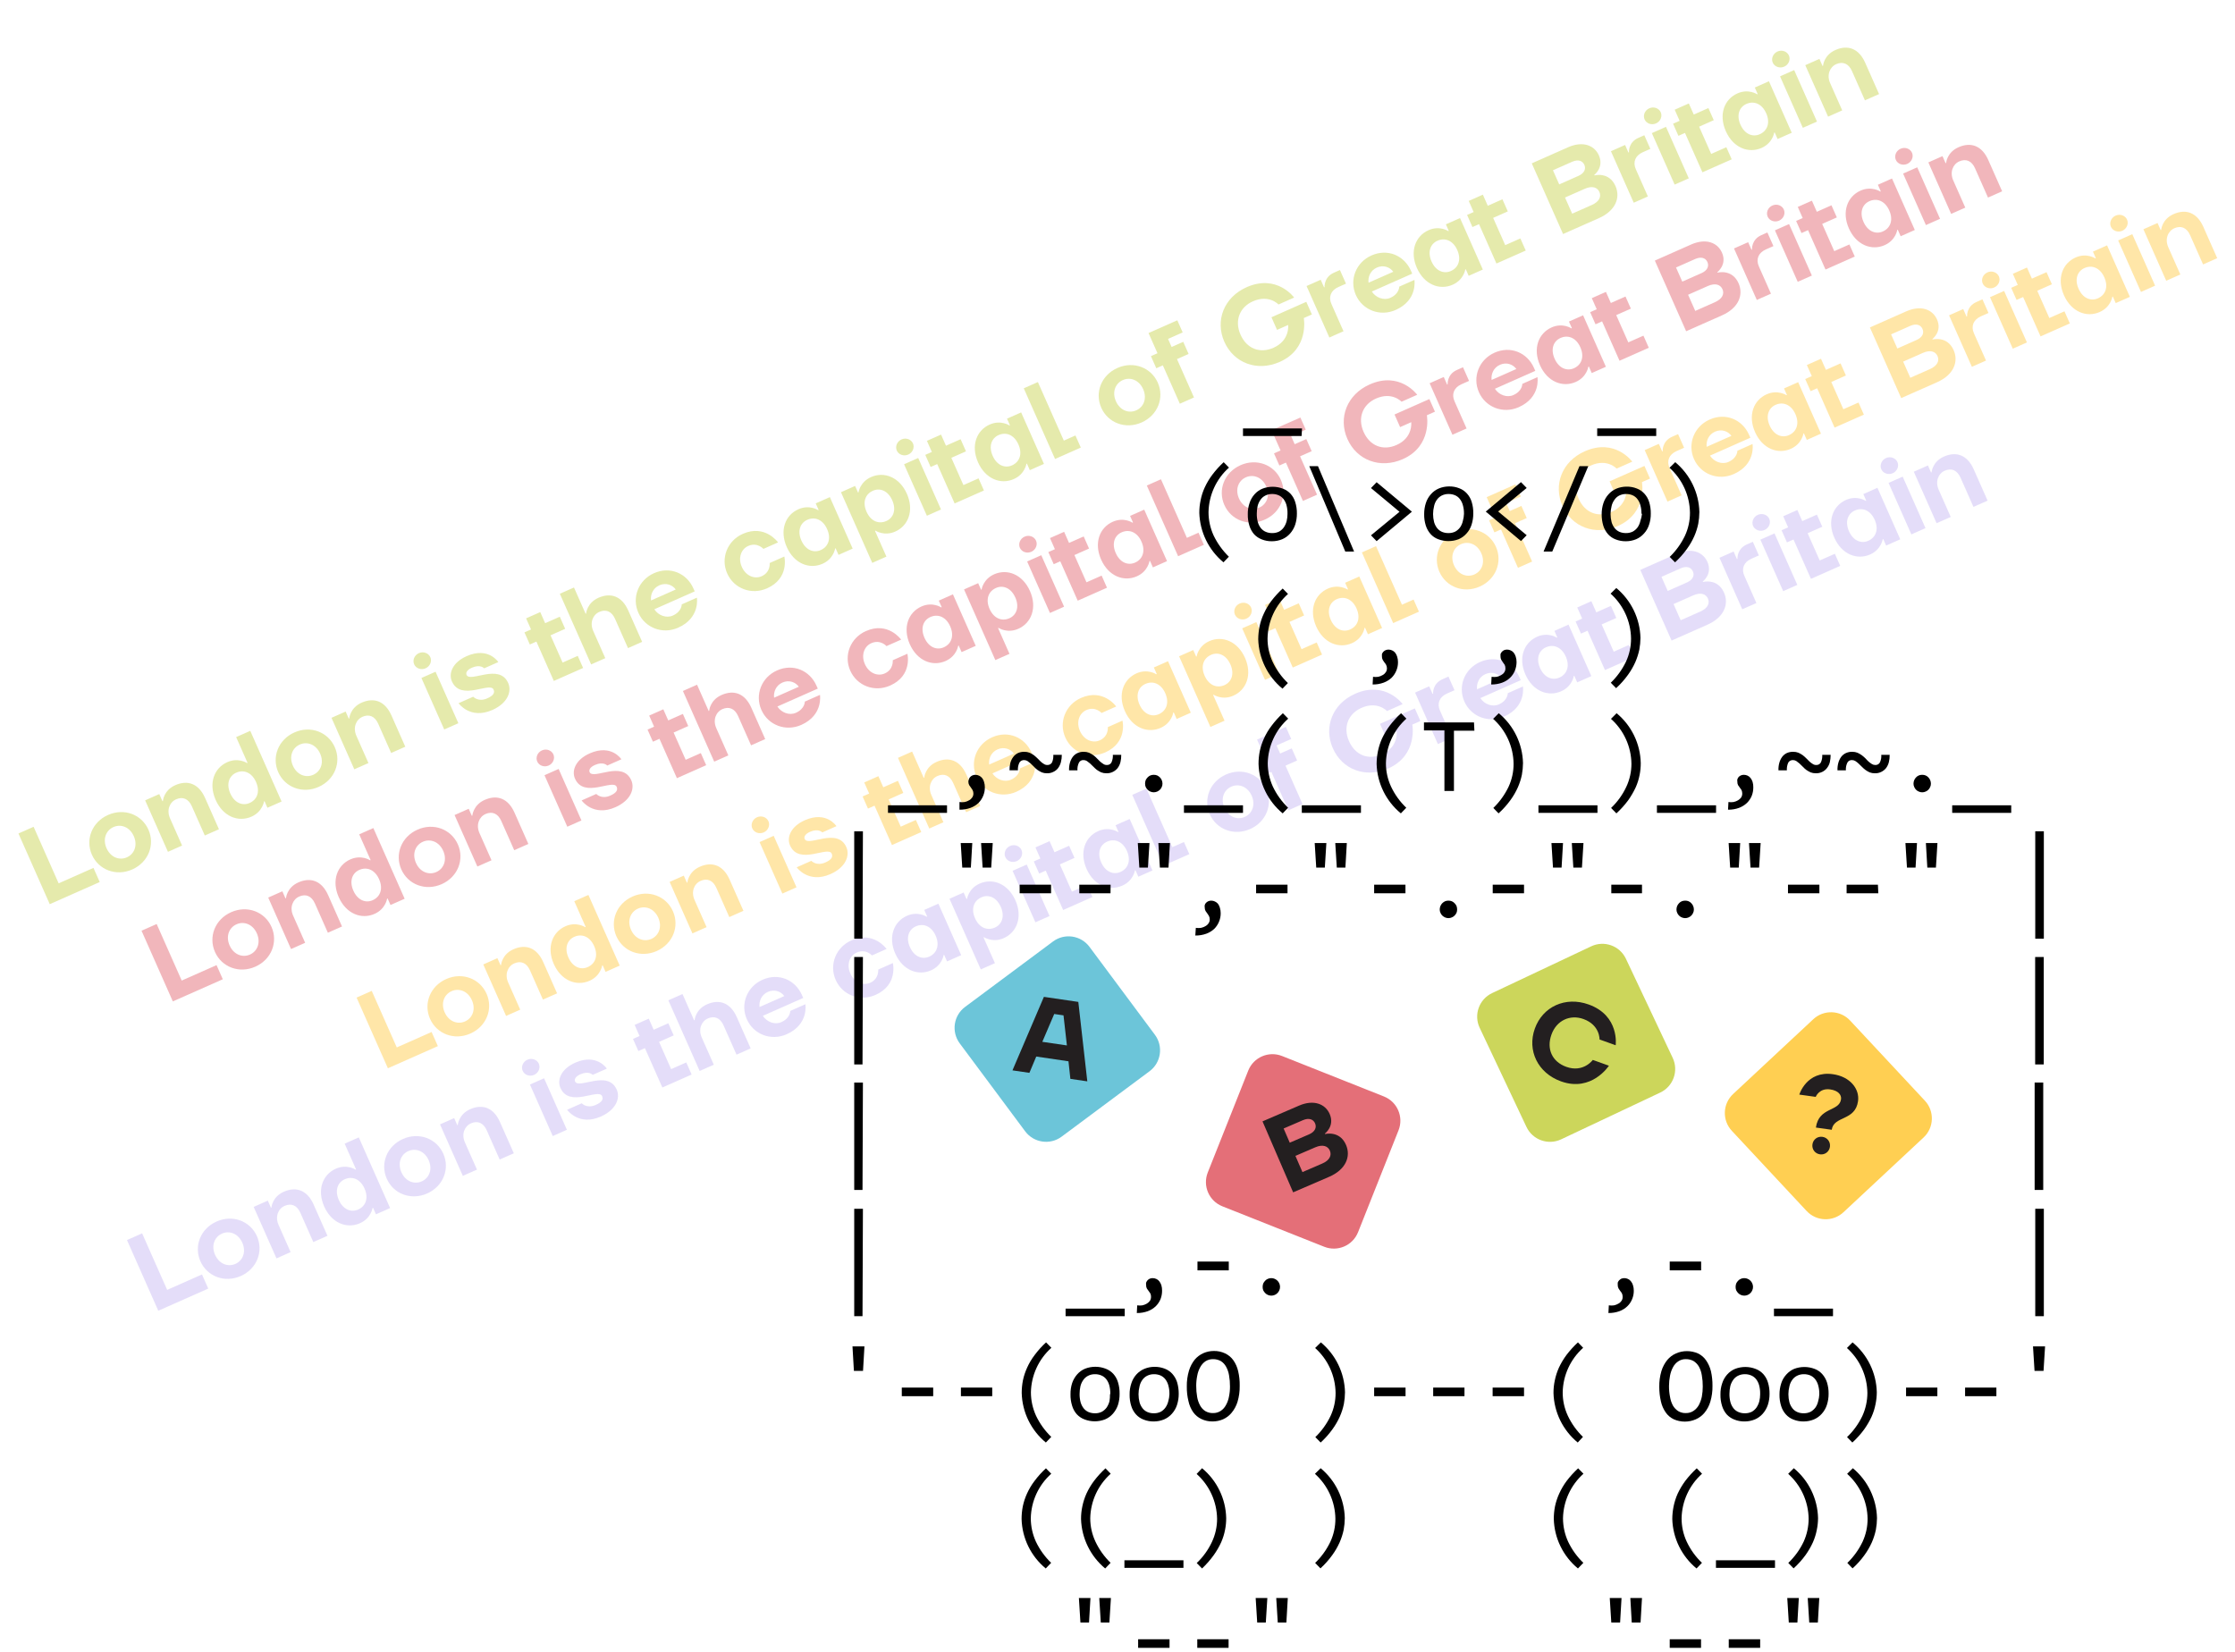 <?xml version="1.0" encoding="UTF-8"?> <svg xmlns="http://www.w3.org/2000/svg" width="506" height="374" viewBox="0 0 506 374" fill="none"> <path opacity="0.5" d="M11.264 204.716L22.579 199.705L21.162 196.505L13.276 199.998L7.607 187.197L4.178 188.715L11.264 204.716ZM29.939 196.856C33.596 195.236 35.125 191.279 33.606 187.85C32.088 184.421 28.13 182.893 24.472 184.512C20.815 186.132 19.287 190.09 20.805 193.519C22.324 196.948 26.282 198.476 29.939 196.856ZM28.724 194.113C27.01 194.872 25.031 194.108 24.12 192.051C23.209 189.994 23.973 188.015 25.687 187.256C27.402 186.496 29.381 187.26 30.292 189.318C31.203 191.375 30.439 193.354 28.724 194.113ZM38.024 192.865L41.224 191.448L38.491 185.276C37.681 183.448 38.382 181.634 39.868 180.975C41.353 180.317 42.673 180.827 43.432 182.541L46.368 189.17L49.568 187.753L46.43 180.667C45.012 177.467 42.539 176.511 39.681 177.777C37.053 178.941 36.885 181.34 36.885 181.34L36.77 181.39L36.062 179.79L32.861 181.207L38.024 192.865ZM56.928 184.903C59.443 183.79 59.776 181.455 59.776 181.455L59.89 181.404L60.548 182.89L63.748 181.473L56.662 165.472L53.462 166.889L56.043 172.718L55.929 172.769C55.929 172.769 53.976 171.446 51.462 172.56C48.49 173.876 47.153 177.339 48.823 181.111C50.493 184.882 53.957 186.22 56.928 184.903ZM56.514 181.806C54.913 182.515 53.099 181.814 52.138 179.643C51.176 177.471 51.876 175.657 53.477 174.949C55.191 174.189 57.005 174.89 57.967 177.061C58.928 179.233 58.228 181.047 56.514 181.806ZM72.129 178.171C75.787 176.552 77.315 172.594 75.796 169.165C74.278 165.736 70.32 164.208 66.663 165.828C63.005 167.448 61.477 171.405 62.995 174.834C64.514 178.263 68.472 179.791 72.129 178.171ZM70.914 175.428C69.2 176.188 67.221 175.424 66.31 173.366C65.399 171.309 66.163 169.33 67.877 168.571C69.592 167.812 71.571 168.576 72.482 170.633C73.393 172.69 72.629 174.669 70.914 175.428ZM80.215 174.181L83.415 172.763L80.681 166.591C79.872 164.763 80.572 162.949 82.058 162.291C83.544 161.633 84.863 162.142 85.622 163.857L88.558 170.486L91.758 169.068L88.62 161.982C87.203 158.782 84.729 157.827 81.872 159.092C79.243 160.256 79.075 162.655 79.075 162.655L78.96 162.706L78.252 161.105L75.052 162.523L80.215 174.181ZM100.573 165.164L103.773 163.747L98.61 152.089L95.41 153.507L100.573 165.164ZM96.352 151.312C97.381 150.857 97.827 149.702 97.422 148.788C97.017 147.873 95.862 147.428 94.834 147.883C93.805 148.339 93.359 149.493 93.764 150.408C94.169 151.322 95.324 151.768 96.352 151.312ZM111.468 160.749C114.897 159.231 115.916 156.592 115.056 154.649C113.031 150.078 106.438 154.638 105.628 152.809C105.425 152.352 105.68 151.692 106.823 151.186C108.766 150.326 109.615 151.317 109.615 151.317L112.815 149.9C112.815 149.9 110.574 146.381 105.659 148.558C102.459 149.975 101.504 152.448 102.313 154.277C104.338 158.849 110.931 154.288 111.741 156.117C112.045 156.803 111.79 157.463 110.304 158.121C108.27 159.022 107.132 157.748 107.132 157.748L103.817 159.216C103.817 159.216 106.44 162.976 111.468 160.749ZM125.387 154.175L132.016 151.239L130.801 148.496L127.373 150.015L124.639 143.843L127.954 142.375L126.739 139.632L123.424 141.1L122.311 138.585L119.111 140.003L120.224 142.517L118.738 143.175L119.953 145.918L121.439 145.26L125.387 154.175ZM133.834 150.434L137.034 149.017L134.301 142.845C133.491 141.016 134.192 139.202 135.677 138.544C137.163 137.886 138.483 138.396 139.242 140.11L142.178 146.739L145.378 145.322L142.24 138.236C140.822 135.035 138.349 134.08 135.491 135.346C132.863 136.51 132.694 138.908 132.694 138.908L132.58 138.959L129.948 133.016L126.748 134.433L133.834 150.434ZM153.538 142.118C158.567 139.891 157.773 135.321 157.773 135.321L154.345 136.839C154.345 136.839 154.381 138.464 152.323 139.375C150.838 140.033 149.024 139.333 148.137 137.948L157.28 133.899L156.977 133.213C155.468 129.807 151.729 128.155 148.072 129.774C144.528 131.343 143 135.301 144.519 138.73C146.037 142.159 149.995 143.687 153.538 142.118ZM147.391 135.954C147.227 134.66 147.801 133.175 149.286 132.517C150.772 131.859 152.256 132.432 152.991 133.474L147.391 135.954ZM173.651 133.211C178.794 130.933 177.57 126.007 177.57 126.007L174.255 127.475C174.255 127.475 174.494 129.556 172.436 130.468C170.836 131.176 168.857 130.412 167.946 128.355C167.035 126.298 167.799 124.319 169.399 123.61C171.457 122.699 172.838 124.274 172.838 124.274L176.152 122.807C176.152 122.807 173.213 118.64 168.184 120.867C164.641 122.436 163.113 126.394 164.632 129.823C166.15 133.252 170.108 134.78 173.651 133.211ZM186.222 127.643C188.737 126.53 189.07 124.195 189.07 124.195L189.184 124.144L189.842 125.63L193.042 124.213L187.88 112.555L184.679 113.972L185.337 115.458L185.223 115.508C185.223 115.508 183.27 114.186 180.756 115.299C177.784 116.616 176.447 120.079 178.117 123.85C179.788 127.622 183.251 128.959 186.222 127.643ZM185.808 124.546C184.208 125.254 182.394 124.554 181.432 122.382C180.47 120.211 181.171 118.397 182.771 117.688C184.485 116.929 186.299 117.629 187.261 119.801C188.223 121.973 187.522 123.787 185.808 124.546ZM197.48 127.442L200.681 126.025L198.099 120.196L198.213 120.145C198.213 120.145 200.166 121.468 202.681 120.354C205.652 119.038 206.989 115.575 205.319 111.804C203.649 108.032 200.186 106.695 197.214 108.011C194.7 109.124 194.367 111.459 194.367 111.459L194.252 111.51L193.594 110.024L190.394 111.441L197.48 127.442ZM200.666 117.966C198.951 118.725 197.137 118.024 196.176 115.853C195.214 113.681 195.914 111.867 197.629 111.108C199.229 110.399 201.043 111.1 202.005 113.271C202.966 115.443 202.266 117.257 200.666 117.966ZM209.844 116.772L213.044 115.355L207.881 103.697L204.681 105.114L209.844 116.772ZM205.623 102.92C206.651 102.464 207.097 101.31 206.692 100.395C206.287 99.481 205.133 99.035 204.104 99.491C203.076 99.946 202.63 101.101 203.035 102.015C203.44 102.929 204.594 103.375 205.623 102.92ZM216.13 113.988L222.759 111.052L221.544 108.309L218.115 109.828L215.382 103.656L218.696 102.188L217.481 99.445L214.167 100.913L213.053 98.398L209.853 99.816L210.967 102.33L209.481 102.988L210.696 105.731L212.182 105.073L216.13 113.988ZM229.529 108.464C232.043 107.351 232.376 105.016 232.376 105.016L232.491 104.965L233.149 106.451L236.349 105.034L231.186 93.376L227.986 94.793L228.644 96.279L228.529 96.329C228.529 96.329 226.577 95.007 224.062 96.121C221.091 97.436 219.753 100.9 221.424 104.671C223.094 108.443 226.557 109.78 229.529 108.464ZM229.114 105.367C227.514 106.075 225.7 105.375 224.738 103.203C223.777 101.032 224.477 99.218 226.077 98.509C227.791 97.75 229.605 98.45 230.567 100.622C231.529 102.794 230.828 104.608 229.114 105.367ZM238.863 103.92L244.692 101.339L243.477 98.596L240.849 99.76L234.977 86.502L231.777 87.919L238.863 103.92ZM258.458 95.652C262.116 94.032 263.644 90.075 262.126 86.646C260.607 83.217 256.649 81.689 252.992 83.308C249.334 84.928 247.806 88.886 249.325 92.315C250.843 95.744 254.801 97.272 258.458 95.652ZM257.244 92.909C255.529 93.668 253.55 92.904 252.639 90.847C251.728 88.79 252.492 86.811 254.207 86.052C255.921 85.292 257.9 86.056 258.811 88.114C259.722 90.171 258.958 92.15 257.244 92.909ZM267.115 91.408L270.315 89.991L266.469 81.305L269.097 80.141L267.882 77.397L265.254 78.562L264.444 76.733L267.758 75.265L266.544 72.522L260.029 75.407L262.054 79.979L260.568 80.637L261.782 83.38L263.268 82.722L267.115 91.408ZM289.733 81.938C296.477 78.952 295.179 72.008 295.179 72.008L297.007 71.198L295.742 68.34L287.856 71.833L289.121 74.69L291.636 73.577C291.636 73.577 292.088 77.068 288.316 78.738C285.23 80.105 282.262 78.958 280.845 75.758C279.458 72.627 280.619 69.569 283.659 68.223C287.317 66.603 289.446 68.941 289.446 68.941L292.989 67.372C292.989 67.372 289.1 61.986 282.242 65.023C277.099 67.3 275.061 72.578 277.187 77.378C279.313 82.178 284.59 84.216 289.733 81.938ZM300.966 76.417L304.166 75L301.433 68.828C300.724 67.228 301.297 65.743 303.011 64.984L304.726 64.225L303.359 61.139L301.988 61.746C299.702 62.759 299.876 65.005 299.876 65.005L299.762 65.056L299.003 63.342L295.803 64.759L300.966 76.417ZM315.982 70.177C321.011 67.95 320.217 63.38 320.217 63.38L316.788 64.898C316.788 64.898 316.824 66.523 314.767 67.434C313.281 68.092 311.467 67.391 310.581 66.007L319.724 61.958L319.42 61.272C317.912 57.866 314.173 56.213 310.515 57.833C306.972 59.402 305.444 63.36 306.962 66.789C308.481 70.218 312.439 71.746 315.982 70.177ZM309.834 64.013C309.671 62.718 310.244 61.234 311.73 60.576C313.216 59.918 314.7 60.491 315.435 61.533L309.834 64.013ZM328.888 64.461C331.402 63.347 331.736 61.013 331.736 61.013L331.85 60.962L332.508 62.448L335.708 61.031L330.545 49.373L327.345 50.79L328.003 52.276L327.889 52.326C327.889 52.326 325.936 51.004 323.421 52.117C320.45 53.434 319.113 56.897 320.783 60.668C322.453 64.44 325.916 65.777 328.888 64.461ZM328.473 61.364C326.873 62.072 325.059 61.372 324.097 59.2C323.136 57.029 323.836 55.215 325.436 54.506C327.151 53.747 328.965 54.447 329.926 56.619C330.888 58.791 330.188 60.605 328.473 61.364ZM338.794 59.664L345.423 56.728L344.208 53.985L340.779 55.504L338.046 49.332L341.361 47.864L340.146 45.121L336.831 46.589L335.718 44.074L332.518 45.492L333.631 48.006L332.145 48.664L333.36 51.407L334.846 50.749L338.794 59.664ZM353.876 52.984L361.991 49.391C365.763 47.72 366.909 44.752 365.745 42.123C364.277 38.809 360.988 39.718 360.988 39.718L360.938 39.604C360.938 39.604 363.199 37.919 361.984 35.176C360.972 32.89 358.333 31.871 355.019 33.339L346.79 36.983L353.876 52.984ZM355.938 48.38L354.319 44.723L358.776 42.749C360.49 41.989 361.645 42.435 362.1 43.464C362.556 44.492 362.11 45.647 360.396 46.406L355.938 48.38ZM353.003 41.751L351.585 38.551L355.928 36.627C357.3 36.02 358.289 36.402 358.694 37.316C359.099 38.231 358.717 39.22 357.346 39.828L353.003 41.751ZM369.876 45.898L373.077 44.481L370.343 38.309C369.635 36.709 370.208 35.225 371.922 34.466L373.637 33.707L372.27 30.621L370.898 31.228C368.612 32.24 368.787 34.487 368.787 34.487L368.673 34.538L367.914 32.823L364.713 34.241L369.876 45.898ZM379.14 41.796L382.341 40.379L377.178 28.721L373.977 30.138L379.14 41.796ZM374.92 27.943C375.948 27.488 376.394 26.334 375.989 25.419C375.584 24.505 374.43 24.059 373.401 24.515C372.372 24.97 371.927 26.125 372.332 27.039C372.737 27.953 373.891 28.399 374.92 27.943ZM385.427 39.012L392.056 36.076L390.841 33.333L387.412 34.852L384.679 28.68L387.993 27.212L386.778 24.469L383.464 25.937L382.35 23.422L379.15 24.84L380.264 27.354L378.778 28.012L379.993 30.755L381.478 30.097L385.427 39.012ZM398.826 33.488C401.34 32.374 401.673 30.04 401.673 30.04L401.787 29.989L402.445 31.475L405.646 30.057L400.483 18.399L397.283 19.817L397.941 21.303L397.826 21.353C397.826 21.353 395.873 20.031 393.359 21.144C390.387 22.46 389.05 25.923 390.721 29.695C392.391 33.467 395.854 34.804 398.826 33.488ZM398.411 30.391C396.811 31.099 394.997 30.399 394.035 28.227C393.073 26.056 393.774 24.242 395.374 23.533C397.088 22.774 398.902 23.474 399.864 25.646C400.826 27.817 400.125 29.631 398.411 30.391ZM408.16 28.944L411.36 27.527L406.197 15.869L402.997 17.286L408.16 28.944ZM403.939 15.091C404.968 14.636 405.414 13.482 405.009 12.567C404.604 11.653 403.449 11.207 402.421 11.663C401.392 12.118 400.946 13.273 401.351 14.187C401.756 15.101 402.911 15.547 403.939 15.091ZM413.875 26.413L417.075 24.996L414.342 18.824C413.532 16.995 414.232 15.181 415.718 14.523C417.204 13.865 418.523 14.375 419.282 16.089L422.218 22.718L425.418 21.301L422.28 14.214C420.863 11.014 418.389 10.059 415.532 11.325C412.903 12.489 412.735 14.887 412.735 14.887L412.621 14.938L411.912 13.338L408.712 14.755L413.875 26.413Z" fill="#CCD65B"></path> <path opacity="0.5" d="M39.128 226.73L50.443 221.719L49.026 218.519L41.139 222.011L35.47 209.21L32.041 210.729L39.128 226.73ZM57.802 218.87C61.46 217.25 62.988 213.292 61.469 209.863C59.951 206.435 55.993 204.906 52.336 206.526C48.678 208.146 47.15 212.104 48.669 215.533C50.187 218.961 54.145 220.49 57.802 218.87ZM56.587 216.127C54.873 216.886 52.894 216.122 51.983 214.065C51.072 212.007 51.836 210.028 53.55 209.269C55.265 208.51 57.244 209.274 58.155 211.331C59.066 213.389 58.302 215.368 56.587 216.127ZM65.888 214.879L69.088 213.462L66.355 207.29C65.545 205.461 66.245 203.647 67.731 202.989C69.217 202.331 70.536 202.841 71.295 204.555L74.231 211.184L77.431 209.767L74.293 202.681C72.876 199.48 70.402 198.525 67.545 199.791C64.916 200.955 64.748 203.353 64.748 203.353L64.633 203.404L63.925 201.804L60.725 203.221L65.888 214.879ZM84.791 206.917C87.306 205.804 87.639 203.469 87.639 203.469L87.753 203.418L88.411 204.904L91.612 203.487L84.525 187.486L81.325 188.903L83.906 194.732L83.792 194.782C83.792 194.782 81.839 193.46 79.325 194.573C76.353 195.89 75.016 199.353 76.686 203.124C78.357 206.896 81.82 208.233 84.791 206.917ZM84.377 203.82C82.777 204.528 80.963 203.828 80.001 201.656C79.039 199.485 79.74 197.671 81.34 196.962C83.054 196.203 84.868 196.903 85.83 199.075C86.792 201.247 86.091 203.061 84.377 203.82ZM99.993 200.185C103.65 198.565 105.178 194.608 103.66 191.179C102.141 187.75 98.183 186.222 94.526 187.841C90.868 189.461 89.34 193.419 90.859 196.848C92.377 200.277 96.335 201.805 99.993 200.185ZM98.778 197.442C97.063 198.201 95.084 197.437 94.173 195.38C93.262 193.323 94.026 191.344 95.741 190.584C97.455 189.825 99.434 190.589 100.345 192.647C101.256 194.704 100.492 196.683 98.778 197.442ZM108.078 196.194L111.278 194.777L108.545 188.605C107.735 186.776 108.435 184.962 109.921 184.304C111.407 183.646 112.726 184.156 113.485 185.87L116.421 192.499L119.621 191.082L116.483 183.996C115.066 180.796 112.592 179.84 109.735 181.106C107.106 182.27 106.938 184.669 106.938 184.669L106.824 184.719L106.115 183.119L102.915 184.536L108.078 196.194ZM128.436 187.178L131.637 185.761L126.474 174.103L123.273 175.52L128.436 187.178ZM124.215 173.326C125.244 172.87 125.69 171.716 125.285 170.802C124.88 169.887 123.726 169.441 122.697 169.897C121.668 170.353 121.223 171.507 121.628 172.421C122.032 173.336 123.187 173.781 124.215 173.326ZM139.332 182.763C142.761 181.245 143.779 178.606 142.919 176.663C140.894 172.091 134.301 176.652 133.491 174.823C133.289 174.366 133.543 173.706 134.686 173.2C136.629 172.339 137.478 173.331 137.478 173.331L140.679 171.913C140.679 171.913 138.437 168.395 133.522 170.571C130.322 171.988 129.367 174.462 130.177 176.291C132.201 180.863 138.794 176.302 139.604 178.131C139.908 178.817 139.653 179.476 138.168 180.134C136.133 181.035 134.995 179.762 134.995 179.762L131.681 181.23C131.681 181.23 134.303 184.99 139.332 182.763ZM153.25 176.189L159.879 173.253L158.665 170.51L155.236 172.028L152.503 165.857L155.817 164.389L154.602 161.646L151.288 163.114L150.174 160.599L146.974 162.016L148.088 164.531L146.602 165.189L147.817 167.932L149.302 167.274L153.25 176.189ZM161.697 172.448L164.898 171.031L162.164 164.859C161.354 163.03 162.055 161.216 163.541 160.558C165.027 159.9 166.346 160.409 167.105 162.124L170.041 168.753L173.241 167.336L170.103 160.249C168.686 157.049 166.212 156.094 163.355 157.359C160.726 158.524 160.558 160.922 160.558 160.922L160.443 160.973L157.811 155.03L154.611 156.447L161.697 172.448ZM181.401 164.132C186.43 161.905 185.637 157.334 185.637 157.334L182.208 158.853C182.208 158.853 182.244 160.478 180.187 161.389C178.701 162.047 176.887 161.346 176 159.962L185.144 155.912L184.84 155.227C183.332 151.821 179.592 150.168 175.935 151.788C172.392 153.357 170.863 157.315 172.382 160.744C173.901 164.173 177.858 165.701 181.401 164.132ZM175.254 157.968C175.091 156.673 175.664 155.189 177.15 154.531C178.635 153.873 180.12 154.446 180.854 155.488L175.254 157.968ZM201.514 155.224C206.658 152.947 205.433 148.02 205.433 148.02L202.118 149.488C202.118 149.488 202.357 151.57 200.3 152.481C198.699 153.19 196.721 152.426 195.809 150.368C194.898 148.311 195.662 146.332 197.263 145.624C199.32 144.713 200.701 146.288 200.701 146.288L204.016 144.82C204.016 144.82 201.077 140.653 196.048 142.881C192.505 144.45 190.976 148.408 192.495 151.836C194.013 155.265 197.971 156.793 201.514 155.224ZM214.086 149.657C216.6 148.543 216.933 146.208 216.933 146.208L217.048 146.158L217.706 147.644L220.906 146.226L215.743 134.568L212.543 135.986L213.201 137.472L213.086 137.522C213.086 137.522 211.134 136.2 208.619 137.313C205.647 138.629 204.31 142.092 205.981 145.864C207.651 149.636 211.114 150.973 214.086 149.657ZM213.671 146.559C212.071 147.268 210.257 146.568 209.295 144.396C208.333 142.225 209.034 140.411 210.634 139.702C212.348 138.943 214.162 139.643 215.124 141.815C216.086 143.986 215.385 145.8 213.671 146.559ZM225.344 149.456L228.544 148.039L225.962 142.21L226.077 142.159C226.077 142.159 228.029 143.482 230.544 142.368C233.516 141.052 234.853 137.589 233.182 133.817C231.512 130.046 228.049 128.708 225.077 130.024C222.563 131.138 222.23 133.473 222.23 133.473L222.116 133.523L221.457 132.038L218.257 133.455L225.344 149.456ZM228.529 139.979C226.815 140.739 225.001 140.038 224.039 137.867C223.077 135.695 223.778 133.881 225.492 133.122C227.092 132.413 228.906 133.114 229.868 135.285C230.83 137.457 230.129 139.271 228.529 139.979ZM237.707 138.786L240.907 137.368L235.744 125.71L232.544 127.128L237.707 138.786ZM233.486 124.933C234.515 124.478 234.96 123.323 234.555 122.409C234.151 121.495 232.996 121.049 231.968 121.505C230.939 121.96 230.493 123.114 230.898 124.029C231.303 124.943 232.457 125.389 233.486 124.933ZM243.993 136.002L250.622 133.066L249.407 130.323L245.978 131.841L243.245 125.67L246.56 124.202L245.345 121.459L242.03 122.927L240.917 120.412L237.716 121.829L238.83 124.344L237.344 125.002L238.559 127.745L240.045 127.087L243.993 136.002ZM257.392 130.478C259.907 129.364 260.24 127.029 260.24 127.029L260.354 126.979L261.012 128.465L264.212 127.047L259.049 115.389L255.849 116.807L256.507 118.292L256.393 118.343C256.393 118.343 254.44 117.021 251.926 118.134C248.954 119.45 247.617 122.913 249.287 126.685C250.957 130.457 254.421 131.794 257.392 130.478ZM256.977 127.38C255.377 128.089 253.563 127.389 252.602 125.217C251.64 123.045 252.34 121.231 253.94 120.523C255.655 119.764 257.469 120.464 258.43 122.636C259.392 124.807 258.692 126.621 256.977 127.38ZM266.727 125.934L272.556 123.352L271.341 120.609L268.712 121.773L262.84 108.515L259.64 109.933L266.727 125.934ZM286.322 117.666C289.979 116.046 291.507 112.088 289.989 108.659C288.47 105.231 284.512 103.702 280.855 105.322C277.198 106.942 275.669 110.9 277.188 114.329C278.706 117.757 282.664 119.286 286.322 117.666ZM285.107 114.923C283.393 115.682 281.414 114.918 280.502 112.861C279.591 110.803 280.355 108.824 282.07 108.065C283.784 107.306 285.763 108.07 286.674 110.127C287.585 112.185 286.821 114.164 285.107 114.923ZM294.978 113.422L298.179 112.005L294.332 103.318L296.961 102.154L295.746 99.411L293.117 100.575L292.307 98.747L295.622 97.279L294.407 94.536L287.892 97.421L289.917 101.993L288.431 102.651L289.646 105.394L291.132 104.736L294.978 113.422ZM317.597 103.952C324.34 100.965 323.042 94.021 323.042 94.021L324.871 93.211L323.605 90.354L315.719 93.847L316.984 96.704L319.499 95.59C319.499 95.59 319.951 99.081 316.179 100.752C313.094 102.118 310.125 100.972 308.708 97.772C307.321 94.64 308.482 91.583 311.523 90.237C315.18 88.617 317.309 90.955 317.309 90.955L320.852 89.386C320.852 89.386 316.963 83.999 310.105 87.036C304.962 89.314 302.925 94.591 305.05 99.392C307.176 104.192 312.453 106.23 317.597 103.952ZM328.829 98.431L332.029 97.013L329.296 90.841C328.587 89.241 329.16 87.757 330.875 86.998L332.589 86.239L331.222 83.153L329.851 83.76C327.565 84.772 327.74 87.019 327.74 87.019L327.625 87.07L326.866 85.355L323.666 86.773L328.829 98.431ZM343.845 92.191C348.874 89.963 348.08 85.393 348.08 85.393L344.652 86.912C344.652 86.912 344.688 88.536 342.63 89.448C341.144 90.106 339.33 89.405 338.444 88.02L347.587 83.971L347.284 83.285C345.775 79.879 342.036 78.227 338.378 79.847C334.835 81.416 333.307 85.374 334.826 88.803C336.344 92.231 340.302 93.76 343.845 92.191ZM337.698 86.027C337.534 84.732 338.107 83.248 339.593 82.59C341.079 81.932 342.563 82.505 343.298 83.547L337.698 86.027ZM356.751 86.475C359.266 85.361 359.599 83.026 359.599 83.026L359.713 82.976L360.371 84.462L363.571 83.044L358.408 71.386L355.208 72.804L355.866 74.289L355.752 74.34C355.752 74.34 353.799 73.017 351.285 74.131C348.313 75.447 346.976 78.91 348.646 82.682C350.317 86.454 353.78 87.791 356.751 86.475ZM356.337 83.377C354.736 84.086 352.922 83.386 351.961 81.214C350.999 79.043 351.699 77.228 353.3 76.52C355.014 75.761 356.828 76.461 357.79 78.633C358.751 80.804 358.051 82.618 356.337 83.377ZM366.657 81.678L373.286 78.742L372.071 75.999L368.643 77.517L365.909 71.346L369.224 69.878L368.009 67.135L364.695 68.602L363.581 66.088L360.381 67.505L361.494 70.02L360.009 70.678L361.223 73.421L362.709 72.763L366.657 81.678ZM381.74 74.998L389.854 71.404C393.626 69.734 394.772 66.766 393.608 64.137C392.14 60.822 388.852 61.732 388.852 61.732L388.801 61.618C388.801 61.618 391.062 59.932 389.848 57.19C388.835 54.904 386.197 53.885 382.882 55.353L374.653 58.997L381.74 74.998ZM383.802 70.394L382.182 66.736L386.639 64.762C388.354 64.003 389.508 64.449 389.964 65.477C390.419 66.506 389.973 67.66 388.259 68.42L383.802 70.394ZM380.866 63.765L379.449 60.565L383.792 58.641C385.163 58.034 386.153 58.416 386.558 59.33C386.963 60.244 386.581 61.234 385.209 61.841L380.866 63.765ZM397.74 67.912L400.94 66.495L398.207 60.323C397.498 58.723 398.071 57.239 399.785 56.48L401.5 55.72L400.133 52.634L398.762 53.242C396.476 54.254 396.651 56.501 396.651 56.501L396.536 56.551L395.777 54.837L392.577 56.254L397.74 67.912ZM407.004 63.809L410.204 62.392L405.041 50.734L401.841 52.152L407.004 63.809ZM402.783 49.957C403.811 49.502 404.257 48.347 403.852 47.433C403.447 46.519 402.293 46.073 401.264 46.528C400.236 46.984 399.79 48.138 400.195 49.053C400.6 49.967 401.754 50.413 402.783 49.957ZM413.29 61.026L419.919 58.09L418.704 55.347L415.275 56.865L412.542 50.693L415.856 49.225L414.642 46.483L411.327 47.95L410.214 45.436L407.013 46.853L408.127 49.368L406.641 50.026L407.856 52.769L409.342 52.111L413.29 61.026ZM426.689 55.502C429.203 54.388 429.536 52.053 429.536 52.053L429.651 52.003L430.309 53.488L433.509 52.071L428.346 40.413L425.146 41.831L425.804 43.316L425.69 43.367C425.69 43.367 423.737 42.044 421.222 43.158C418.251 44.474 416.913 47.937 418.584 51.709C420.254 55.48 423.717 56.818 426.689 55.502ZM426.274 52.404C424.674 53.113 422.86 52.412 421.898 50.241C420.937 48.069 421.637 46.255 423.237 45.547C424.952 44.787 426.766 45.488 427.727 47.659C428.689 49.831 427.989 51.645 426.274 52.404ZM436.023 50.958L439.224 49.54L434.061 37.882L430.861 39.3L436.023 50.958ZM431.803 37.105C432.831 36.65 433.277 35.495 432.872 34.581C432.467 33.667 431.313 33.221 430.284 33.676C429.255 34.132 428.81 35.286 429.215 36.201C429.62 37.115 430.774 37.561 431.803 37.105ZM441.738 48.427L444.938 47.009L442.205 40.838C441.395 39.009 442.096 37.195 443.581 36.537C445.067 35.879 446.386 36.388 447.146 38.103L450.081 44.732L453.282 43.314L450.143 36.228C448.726 33.028 446.253 32.073 443.395 33.338C440.766 34.502 440.598 36.901 440.598 36.901L440.484 36.952L439.775 35.352L436.575 36.769L441.738 48.427Z" fill="#E46F78"></path> <path opacity="0.5" d="M87.818 241.87L99.133 236.859L97.716 233.659L89.83 237.151L84.161 224.351L80.732 225.869L87.818 241.87ZM106.493 234.01C110.15 232.39 111.678 228.432 110.16 225.004C108.641 221.575 104.683 220.047 101.026 221.666C97.369 223.286 95.841 227.244 97.359 230.673C98.877 234.101 102.835 235.63 106.493 234.01ZM105.278 231.267C103.563 232.026 101.585 231.262 100.673 229.205C99.762 227.148 100.526 225.169 102.241 224.409C103.955 223.65 105.934 224.414 106.845 226.471C107.756 228.529 106.992 230.508 105.278 231.267ZM114.578 230.019L117.778 228.602L115.045 222.43C114.235 220.601 114.935 218.787 116.421 218.129C117.907 217.471 119.226 217.981 119.986 219.695L122.921 226.324L126.122 224.907L122.983 217.821C121.566 214.62 119.092 213.665 116.235 214.931C113.606 216.095 113.438 218.493 113.438 218.493L113.324 218.544L112.615 216.944L109.415 218.361L114.578 230.019ZM133.482 222.057C135.996 220.944 136.329 218.609 136.329 218.609L136.444 218.558L137.102 220.044L140.302 218.627L133.216 202.626L130.015 204.043L132.597 209.872L132.483 209.923C132.483 209.923 130.53 208.6 128.015 209.714C125.044 211.03 123.707 214.493 125.377 218.264C127.047 222.036 130.51 223.373 133.482 222.057ZM133.067 218.96C131.467 219.669 129.653 218.968 128.691 216.797C127.73 214.625 128.43 212.811 130.03 212.102C131.745 211.343 133.559 212.044 134.52 214.215C135.482 216.387 134.782 218.201 133.067 218.96ZM148.683 215.325C152.34 213.705 153.869 209.748 152.35 206.319C150.832 202.89 146.874 201.362 143.216 202.982C139.559 204.601 138.031 208.559 139.549 211.988C141.068 215.417 145.026 216.945 148.683 215.325ZM147.468 212.582C145.754 213.341 143.775 212.577 142.864 210.52C141.953 208.463 142.717 206.484 144.431 205.725C146.146 204.965 148.124 205.729 149.036 207.787C149.947 209.844 149.183 211.823 147.468 212.582ZM156.768 211.334L159.968 209.917L157.235 203.745C156.425 201.917 157.126 200.103 158.612 199.445C160.097 198.787 161.417 199.296 162.176 201.01L165.112 207.639L168.312 206.222L165.174 199.136C163.756 195.936 161.283 194.981 158.425 196.246C155.797 197.41 155.628 199.809 155.628 199.809L155.514 199.859L154.806 198.259L151.605 199.676L156.768 211.334ZM177.127 202.318L180.327 200.901L175.164 189.243L171.964 190.66L177.127 202.318ZM172.906 188.466C173.935 188.01 174.38 186.856 173.975 185.942C173.57 185.027 172.416 184.582 171.387 185.037C170.359 185.493 169.913 186.647 170.318 187.561C170.723 188.476 171.877 188.921 172.906 188.466ZM188.022 197.903C191.451 196.385 192.47 193.746 191.609 191.803C189.585 187.231 182.992 191.792 182.182 189.963C181.979 189.506 182.234 188.846 183.377 188.34C185.32 187.48 186.169 188.471 186.169 188.471L189.369 187.053C189.369 187.053 187.127 183.535 182.213 185.711C179.012 187.129 178.057 189.602 178.867 191.431C180.892 196.003 187.485 191.442 188.295 193.271C188.598 193.957 188.344 194.616 186.858 195.274C184.824 196.175 183.685 194.902 183.685 194.902L180.371 196.37C180.371 196.37 182.993 200.13 188.022 197.903ZM201.941 191.329L208.57 188.393L207.355 185.65L203.926 187.169L201.193 180.997L204.507 179.529L203.293 176.786L199.978 178.254L198.865 175.739L195.664 177.157L196.778 179.671L195.292 180.329L196.507 183.072L197.993 182.414L201.941 191.329ZM210.388 187.588L213.588 186.171L210.855 179.999C210.045 178.17 210.745 176.356 212.231 175.698C213.717 175.04 215.036 175.55 215.795 177.264L218.731 183.893L221.931 182.476L218.793 175.389C217.376 172.189 214.902 171.234 212.045 172.5C209.416 173.664 209.248 176.062 209.248 176.062L209.134 176.113L206.502 170.17L203.301 171.587L210.388 187.588ZM230.092 179.272C235.121 177.045 234.327 172.475 234.327 172.475L230.898 173.993C230.898 173.993 230.934 175.618 228.877 176.529C227.391 177.187 225.577 176.486 224.691 175.102L233.834 171.052L233.53 170.367C232.022 166.961 228.283 165.308 224.625 166.928C221.082 168.497 219.554 172.455 221.072 175.884C222.591 179.313 226.549 180.841 230.092 179.272ZM223.944 173.108C223.781 171.813 224.354 170.329 225.84 169.671C227.326 169.013 228.81 169.586 229.545 170.628L223.944 173.108ZM250.205 170.364C255.348 168.087 254.123 163.161 254.123 163.161L250.809 164.629C250.809 164.629 251.047 166.71 248.99 167.621C247.39 168.33 245.411 167.566 244.5 165.509C243.589 163.451 244.353 161.472 245.953 160.764C248.01 159.853 249.392 161.428 249.392 161.428L252.706 159.96C252.706 159.96 249.767 155.794 244.738 158.021C241.195 159.59 239.667 163.548 241.185 166.977C242.704 170.405 246.662 171.934 250.205 170.364ZM262.776 164.797C265.291 163.683 265.624 161.349 265.624 161.349L265.738 161.298L266.396 162.784L269.596 161.366L264.433 149.709L261.233 151.126L261.891 152.612L261.777 152.662C261.777 152.662 259.824 151.34 257.31 152.453C254.338 153.769 253.001 157.232 254.671 161.004C256.341 164.776 259.805 166.113 262.776 164.797ZM262.361 161.7C260.761 162.408 258.947 161.708 257.986 159.536C257.024 157.365 257.724 155.551 259.324 154.842C261.039 154.083 262.853 154.783 263.815 156.955C264.776 159.126 264.076 160.94 262.361 161.7ZM274.034 164.596L277.234 163.179L274.653 157.35L274.767 157.299C274.767 157.299 276.72 158.622 279.234 157.508C282.206 156.192 283.543 152.729 281.873 148.957C280.202 145.186 276.739 143.848 273.768 145.164C271.253 146.278 270.92 148.613 270.92 148.613L270.806 148.664L270.148 147.178L266.948 148.595L274.034 164.596ZM277.22 155.119C275.505 155.879 273.691 155.178 272.729 153.007C271.768 150.835 272.468 149.021 274.183 148.262C275.783 147.553 277.597 148.254 278.558 150.425C279.52 152.597 278.82 154.411 277.22 155.119ZM286.397 153.926L289.597 152.509L284.435 140.851L281.234 142.268L286.397 153.926ZM282.176 140.073C283.205 139.618 283.651 138.464 283.246 137.549C282.841 136.635 281.687 136.189 280.658 136.645C279.629 137.1 279.184 138.255 279.589 139.169C279.993 140.083 281.148 140.529 282.176 140.073ZM292.683 151.142L299.312 148.206L298.098 145.463L294.669 146.982L291.936 140.81L295.25 139.342L294.035 136.599L290.721 138.067L289.607 135.552L286.407 136.97L287.52 139.484L286.035 140.142L287.249 142.885L288.735 142.227L292.683 151.142ZM306.083 145.618C308.597 144.504 308.93 142.17 308.93 142.17L309.044 142.119L309.702 143.605L312.903 142.187L307.74 130.53L304.539 131.947L305.197 133.433L305.083 133.483C305.083 133.483 303.13 132.161 300.616 133.274C297.644 134.59 296.307 138.053 297.977 141.825C299.648 145.597 303.111 146.934 306.083 145.618ZM305.668 142.521C304.068 143.229 302.254 142.529 301.292 140.357C300.33 138.186 301.031 136.372 302.631 135.663C304.345 134.904 306.159 135.604 307.121 137.776C308.083 139.947 307.382 141.761 305.668 142.521ZM315.417 141.074L321.246 138.492L320.031 135.749L317.402 136.914L311.531 123.656L308.331 125.073L315.417 141.074ZM335.012 132.806C338.67 131.186 340.198 127.228 338.679 123.8C337.161 120.371 333.203 118.843 329.546 120.462C325.888 122.082 324.36 126.04 325.878 129.469C327.397 132.897 331.355 134.426 335.012 132.806ZM333.797 130.063C332.083 130.822 330.104 130.058 329.193 128.001C328.282 125.943 329.046 123.965 330.76 123.205C332.475 122.446 334.454 123.21 335.365 125.267C336.276 127.325 335.512 129.304 333.797 130.063ZM343.669 128.562L346.869 127.145L343.022 118.458L345.651 117.294L344.436 114.551L341.807 115.715L340.998 113.887L344.312 112.419L343.097 109.676L336.583 112.561L338.607 117.133L337.121 117.791L338.336 120.534L339.822 119.876L343.669 128.562ZM366.287 119.092C373.03 116.106 371.732 109.161 371.732 109.161L373.561 108.352L372.296 105.494L364.409 108.987L365.675 111.844L368.189 110.731C368.189 110.731 368.642 114.221 364.87 115.892C361.784 117.258 358.816 116.112 357.398 112.912C356.011 109.78 357.173 106.723 360.213 105.377C363.87 103.757 366 106.095 366 106.095L369.543 104.526C369.543 104.526 365.653 99.139 358.796 102.177C353.653 104.454 351.615 109.731 353.741 114.532C355.867 119.332 361.144 121.37 366.287 119.092ZM377.519 113.571L380.72 112.153L377.986 105.982C377.278 104.382 377.851 102.897 379.565 102.138L381.279 101.379L379.913 98.293L378.541 98.9C376.255 99.913 376.43 102.159 376.43 102.159L376.316 102.21L375.557 100.496L372.356 101.913L377.519 113.571ZM392.536 107.331C397.564 105.104 396.771 100.533 396.771 100.533L393.342 102.052C393.342 102.052 393.378 103.677 391.321 104.588C389.835 105.246 388.021 104.545 387.134 103.161L396.278 99.111L395.974 98.425C394.466 95.02 390.726 93.367 387.069 94.987C383.526 96.556 381.998 100.514 383.516 103.943C385.035 107.372 388.992 108.9 392.536 107.331ZM386.388 101.167C386.225 99.872 386.798 98.388 388.284 97.73C389.77 97.072 391.254 97.645 391.988 98.687L386.388 101.167ZM405.442 101.615C407.956 100.501 408.289 98.166 408.289 98.166L408.404 98.116L409.062 99.602L412.262 98.184L407.099 86.526L403.899 87.944L404.557 89.43L404.442 89.48C404.442 89.48 402.49 88.158 399.975 89.271C397.004 90.587 395.666 94.05 397.337 97.822C399.007 101.594 402.47 102.931 405.442 101.615ZM405.027 98.517C403.427 99.226 401.613 98.526 400.651 96.354C399.689 94.183 400.39 92.369 401.99 91.66C403.704 90.901 405.518 91.601 406.48 93.773C407.442 95.944 406.741 97.758 405.027 98.517ZM415.348 96.818L421.977 93.882L420.762 91.139L417.333 92.657L414.6 86.486L417.914 85.018L416.699 82.275L413.385 83.743L412.271 81.228L409.071 82.645L410.185 85.16L408.699 85.818L409.914 88.561L411.4 87.903L415.348 96.818ZM430.43 90.138L438.545 86.544C442.316 84.874 443.463 81.906 442.298 79.277C440.831 75.963 437.542 76.872 437.542 76.872L437.492 76.758C437.492 76.758 439.753 75.073 438.538 72.33C437.526 70.044 434.887 69.025 431.573 70.493L423.344 74.137L430.43 90.138ZM432.492 85.534L430.872 81.876L435.33 79.902C437.044 79.143 438.199 79.589 438.654 80.618C439.11 81.646 438.664 82.801 436.95 83.56L432.492 85.534ZM429.556 78.905L428.139 75.705L432.482 73.781C433.854 73.174 434.843 73.556 435.248 74.47C435.653 75.385 435.271 76.374 433.899 76.981L429.556 78.905ZM446.43 83.052L449.63 81.635L446.897 75.463C446.188 73.863 446.761 72.379 448.476 71.62L450.19 70.86L448.824 67.775L447.452 68.382C445.166 69.394 445.341 71.641 445.341 71.641L445.227 71.692L444.467 69.977L441.267 71.394L446.43 83.052ZM455.694 78.95L458.894 77.532L453.731 65.874L450.531 67.292L455.694 78.95ZM451.473 65.097C452.502 64.642 452.948 63.487 452.543 62.573C452.138 61.659 450.983 61.213 449.955 61.668C448.926 62.124 448.48 63.278 448.885 64.193C449.29 65.107 450.445 65.553 451.473 65.097ZM461.98 76.166L468.609 73.23L467.394 70.487L463.966 72.005L461.232 65.834L464.547 64.366L463.332 61.623L460.018 63.09L458.904 60.576L455.704 61.993L456.817 64.508L455.331 65.166L456.546 67.909L458.032 67.251L461.98 76.166ZM475.379 70.642C477.894 69.528 478.227 67.193 478.227 67.193L478.341 67.143L478.999 68.629L482.199 67.211L477.036 55.553L473.836 56.971L474.494 58.456L474.38 58.507C474.38 58.507 472.427 57.184 469.913 58.298C466.941 59.614 465.604 63.077 467.274 66.849C468.945 70.621 472.408 71.958 475.379 70.642ZM474.965 67.544C473.365 68.253 471.55 67.553 470.589 65.381C469.627 63.209 470.327 61.395 471.928 60.687C473.642 59.928 475.456 60.628 476.418 62.8C477.379 64.971 476.679 66.785 474.965 67.544ZM484.714 66.098L487.914 64.68L482.751 53.023L479.551 54.44L484.714 66.098ZM480.493 52.245C481.522 51.79 481.967 50.635 481.562 49.721C481.158 48.807 480.003 48.361 478.975 48.816C477.946 49.272 477.5 50.426 477.905 51.341C478.31 52.255 479.464 52.701 480.493 52.245ZM490.429 63.567L493.629 62.15L490.895 55.978C490.086 54.149 490.786 52.335 492.272 51.677C493.758 51.019 495.077 51.528 495.836 53.243L498.772 59.872L501.972 58.455L498.834 51.368C497.417 48.168 494.943 47.213 492.086 48.478C489.457 49.643 489.289 52.041 489.289 52.041L489.174 52.092L488.466 50.492L485.266 51.909L490.429 63.567Z" fill="#FFCF52"></path> <path opacity="0.5" d="M35.834 296.767L47.149 291.756L45.732 288.555L37.845 292.048L32.176 279.247L28.747 280.766L35.834 296.767ZM54.508 288.906C58.166 287.287 59.694 283.329 58.175 279.9C56.657 276.471 52.699 274.943 49.042 276.563C45.384 278.183 43.856 282.14 45.375 285.569C46.893 288.998 50.851 290.526 54.508 288.906ZM53.294 286.163C51.579 286.923 49.6 286.159 48.689 284.101C47.778 282.044 48.542 280.065 50.257 279.306C51.971 278.547 53.95 279.311 54.861 281.368C55.772 283.425 55.008 285.404 53.294 286.163ZM62.594 284.916L65.794 283.498L63.06 277.326C62.251 275.498 62.951 273.684 64.437 273.026C65.923 272.368 67.242 272.877 68.001 274.592L70.937 281.221L74.137 279.803L70.999 272.717C69.582 269.517 67.108 268.562 64.251 269.827C61.622 270.991 61.454 273.39 61.454 273.39L61.34 273.441L60.631 271.84L57.431 273.258L62.594 284.916ZM81.498 276.954C84.012 275.84 84.345 273.505 84.345 273.505L84.459 273.455L85.117 274.941L88.318 273.523L81.231 257.522L78.031 258.939L80.612 264.768L80.498 264.819C80.498 264.819 78.545 263.497 76.031 264.61C73.059 265.926 71.722 269.389 73.392 273.161C75.063 276.933 78.526 278.27 81.498 276.954ZM81.083 273.856C79.483 274.565 77.669 273.865 76.707 271.693C75.745 269.521 76.446 267.707 78.046 266.999C79.76 266.24 81.574 266.94 82.536 269.112C83.498 271.283 82.797 273.097 81.083 273.856ZM96.699 270.222C100.356 268.602 101.884 264.644 100.366 261.215C98.847 257.787 94.889 256.258 91.232 257.878C87.575 259.498 86.046 263.456 87.565 266.884C89.083 270.313 93.041 271.841 96.699 270.222ZM95.484 267.479C93.769 268.238 91.79 267.474 90.879 265.417C89.968 263.359 90.732 261.38 92.447 260.621C94.161 259.862 96.14 260.626 97.051 262.683C97.962 264.741 97.198 266.719 95.484 267.479ZM104.784 266.231L107.984 264.814L105.251 258.642C104.441 256.813 105.141 254.999 106.627 254.341C108.113 253.683 109.432 254.192 110.192 255.907L113.127 262.536L116.327 261.119L113.189 254.032C111.772 250.832 109.298 249.877 106.441 251.142C103.812 252.307 103.644 254.705 103.644 254.705L103.53 254.756L102.821 253.156L99.621 254.573L104.784 266.231ZM125.142 257.215L128.343 255.797L123.18 244.14L119.979 245.557L125.142 257.215ZM120.922 243.362C121.95 242.907 122.396 241.752 121.991 240.838C121.586 239.924 120.432 239.478 119.403 239.934C118.374 240.389 117.929 241.544 118.334 242.458C118.739 243.372 119.893 243.818 120.922 243.362ZM136.038 252.8C139.467 251.281 140.485 248.643 139.625 246.7C137.6 242.128 131.007 246.688 130.197 244.86C129.995 244.402 130.25 243.743 131.392 243.237C133.335 242.376 134.184 243.367 134.184 243.367L137.385 241.95C137.385 241.95 135.143 238.431 130.228 240.608C127.028 242.025 126.073 244.499 126.883 246.327C128.907 250.899 135.501 246.339 136.31 248.167C136.614 248.853 136.359 249.513 134.874 250.171C132.839 251.072 131.701 249.799 131.701 249.799L128.387 251.267C128.387 251.267 131.009 255.027 136.038 252.8ZM149.956 246.225L156.585 243.29L155.371 240.547L151.942 242.065L149.209 235.893L152.523 234.425L151.308 231.682L147.994 233.15L146.88 230.636L143.68 232.053L144.794 234.567L143.308 235.225L144.523 237.969L146.008 237.31L149.956 246.225ZM158.403 242.484L161.604 241.067L158.87 234.895C158.06 233.067 158.761 231.253 160.247 230.595C161.733 229.937 163.052 230.446 163.811 232.16L166.747 238.789L169.947 237.372L166.809 230.286C165.392 227.086 162.918 226.131 160.061 227.396C157.432 228.56 157.264 230.959 157.264 230.959L157.149 231.009L154.517 225.066L151.317 226.483L158.403 242.484ZM178.107 234.168C183.136 231.941 182.343 227.371 182.343 227.371L178.914 228.89C178.914 228.89 178.95 230.514 176.893 231.425C175.407 232.083 173.593 231.383 172.706 229.998L181.85 225.949L181.546 225.263C180.038 221.857 176.298 220.205 172.641 221.825C169.098 223.394 167.57 227.352 169.088 230.78C170.607 234.209 174.564 235.737 178.107 234.168ZM171.96 228.005C171.797 226.71 172.37 225.226 173.856 224.568C175.341 223.91 176.826 224.483 177.56 225.524L171.96 228.005ZM198.22 225.261C203.364 222.983 202.139 218.057 202.139 218.057L198.824 219.525C198.824 219.525 199.063 221.607 197.006 222.518C195.406 223.227 193.427 222.462 192.515 220.405C191.604 218.348 192.368 216.369 193.969 215.66C196.026 214.749 197.407 216.325 197.407 216.325L200.722 214.857C200.722 214.857 197.783 210.69 192.754 212.917C189.211 214.486 187.682 218.444 189.201 221.873C190.719 225.302 194.677 226.83 198.22 225.261ZM210.792 219.693C213.306 218.58 213.639 216.245 213.639 216.245L213.754 216.194L214.412 217.68L217.612 216.263L212.449 204.605L209.249 206.022L209.907 207.508L209.792 207.559C209.792 207.559 207.84 206.236 205.325 207.35C202.354 208.666 201.016 212.129 202.687 215.901C204.357 219.672 207.82 221.009 210.792 219.693ZM210.377 216.596C208.777 217.305 206.963 216.604 206.001 214.433C205.039 212.261 205.74 210.447 207.34 209.739C209.054 208.979 210.868 209.68 211.83 211.851C212.792 214.023 212.091 215.837 210.377 216.596ZM222.05 219.493L225.25 218.075L222.668 212.246L222.783 212.196C222.783 212.196 224.736 213.518 227.25 212.405C230.222 211.089 231.559 207.625 229.888 203.854C228.218 200.082 224.755 198.745 221.783 200.061C219.269 201.175 218.936 203.509 218.936 203.509L218.822 203.56L218.164 202.074L214.963 203.491L222.05 219.493ZM225.235 210.016C223.521 210.775 221.707 210.075 220.745 207.903C219.783 205.732 220.484 203.918 222.198 203.158C223.798 202.45 225.612 203.15 226.574 205.322C227.536 207.493 226.835 209.307 225.235 210.016ZM234.413 208.822L237.613 207.405L232.45 195.747L229.25 197.164L234.413 208.822ZM230.192 194.97C231.221 194.514 231.666 193.36 231.262 192.446C230.857 191.531 229.702 191.086 228.674 191.541C227.645 191.997 227.199 193.151 227.604 194.065C228.009 194.98 229.163 195.425 230.192 194.97ZM240.699 206.038L247.328 203.103L246.113 200.36L242.684 201.878L239.951 195.706L243.266 194.238L242.051 191.495L238.736 192.963L237.623 190.449L234.423 191.866L235.536 194.38L234.05 195.038L235.265 197.781L236.751 197.123L240.699 206.038ZM254.098 200.514C256.613 199.401 256.946 197.066 256.946 197.066L257.06 197.015L257.718 198.501L260.918 197.084L255.755 185.426L252.555 186.843L253.213 188.329L253.099 188.38C253.099 188.38 251.146 187.057 248.632 188.171C245.66 189.487 244.323 192.95 245.993 196.722C247.663 200.493 251.127 201.83 254.098 200.514ZM253.683 197.417C252.083 198.126 250.269 197.425 249.308 195.254C248.346 193.082 249.046 191.268 250.646 190.559C252.361 189.8 254.175 190.501 255.137 192.672C256.098 194.844 255.398 196.658 253.683 197.417ZM263.433 195.97L269.262 193.389L268.047 190.646L265.418 191.81L259.547 178.552L256.346 179.969L263.433 195.97ZM283.028 187.702C286.685 186.083 288.213 182.125 286.695 178.696C285.176 175.267 281.219 173.739 277.561 175.359C273.904 176.979 272.376 180.936 273.894 184.365C275.413 187.794 279.37 189.322 283.028 187.702ZM281.813 184.959C280.099 185.719 278.12 184.955 277.209 182.897C276.297 180.84 277.062 178.861 278.776 178.102C280.49 177.343 282.469 178.107 283.38 180.164C284.291 182.221 283.527 184.2 281.813 184.959ZM291.685 183.458L294.885 182.041L291.038 173.355L293.667 172.191L292.452 169.448L289.823 170.612L289.013 168.783L292.328 167.315L291.113 164.572L284.598 167.457L286.623 172.029L285.137 172.687L286.352 175.43L287.838 174.772L291.685 183.458ZM314.303 173.988C321.046 171.002 319.748 164.058 319.748 164.058L321.577 163.248L320.311 160.391L312.425 163.883L313.69 166.741L316.205 165.627C316.205 165.627 316.657 169.118 312.885 170.788C309.8 172.155 306.831 171.009 305.414 167.808C304.027 164.677 305.189 161.62 308.229 160.273C311.886 158.654 314.015 160.992 314.015 160.992L317.558 159.422C317.558 159.422 313.669 154.036 306.811 157.073C301.668 159.351 299.631 164.628 301.757 169.428C303.882 174.229 309.16 176.266 314.303 173.988ZM325.535 168.467L328.735 167.05L326.002 160.878C325.293 159.278 325.866 157.794 327.581 157.035L329.295 156.275L327.928 153.189L326.557 153.797C324.271 154.809 324.446 157.056 324.446 157.056L324.331 157.106L323.572 155.392L320.372 156.809L325.535 168.467ZM340.551 162.227C345.58 160 344.787 155.43 344.787 155.43L341.358 156.948C341.358 156.948 341.394 158.573 339.336 159.484C337.851 160.142 336.037 159.442 335.15 158.057L344.293 154.008L343.99 153.322C342.481 149.916 338.742 148.264 335.085 149.883C331.541 151.453 330.013 155.41 331.532 158.839C333.05 162.268 337.008 163.796 340.551 162.227ZM334.404 156.063C334.24 154.769 334.814 153.285 336.299 152.627C337.785 151.968 339.269 152.542 340.004 153.583L334.404 156.063ZM353.457 156.511C355.972 155.398 356.305 153.063 356.305 153.063L356.419 153.012L357.077 154.498L360.277 153.081L355.114 141.423L351.914 142.84L352.572 144.326L352.458 144.377C352.458 144.377 350.505 143.054 347.991 144.168C345.019 145.484 343.682 148.947 345.352 152.719C347.023 156.49 350.486 157.827 353.457 156.511ZM353.043 153.414C351.443 154.123 349.629 153.422 348.667 151.251C347.705 149.079 348.406 147.265 350.006 146.556C351.72 145.797 353.534 146.498 354.496 148.669C355.457 150.841 354.757 152.655 353.043 153.414ZM363.363 151.714L369.992 148.778L368.778 146.035L365.349 147.554L362.615 141.382L365.93 139.914L364.715 137.171L361.401 138.639L360.287 136.125L357.087 137.542L358.2 140.056L356.715 140.714L357.929 143.457L359.415 142.799L363.363 151.714ZM378.446 145.035L386.56 141.441C390.332 139.771 391.478 136.802 390.314 134.173C388.846 130.859 385.558 131.768 385.558 131.768L385.507 131.654C385.507 131.654 387.769 129.969 386.554 127.226C385.541 124.94 382.903 123.921 379.588 125.389L371.359 129.034L378.446 145.035ZM380.508 140.43L378.888 136.773L383.345 134.799C385.06 134.04 386.214 134.485 386.67 135.514C387.125 136.543 386.68 137.697 384.965 138.456L380.508 140.43ZM377.572 133.801L376.155 130.601L380.498 128.678C381.869 128.07 382.859 128.452 383.264 129.367C383.669 130.281 383.287 131.271 381.915 131.878L377.572 133.801ZM394.446 137.949L397.646 136.532L394.913 130.36C394.204 128.76 394.777 127.275 396.491 126.516L398.206 125.757L396.839 122.671L395.468 123.278C393.182 124.291 393.357 126.537 393.357 126.537L393.242 126.588L392.483 124.874L389.283 126.291L394.446 137.949ZM403.71 133.846L406.91 132.429L401.747 120.771L398.547 122.188L403.71 133.846ZM399.489 119.994C400.518 119.538 400.963 118.384 400.558 117.469C400.153 116.555 398.999 116.109 397.97 116.565C396.942 117.02 396.496 118.175 396.901 119.089C397.306 120.004 398.46 120.449 399.489 119.994ZM409.996 131.062L416.625 128.126L415.41 125.383L411.981 126.902L409.248 120.73L412.562 119.262L411.348 116.519L408.033 117.987L406.92 115.473L403.719 116.89L404.833 119.404L403.347 120.062L404.562 122.805L406.048 122.147L409.996 131.062ZM423.395 125.538C425.909 124.425 426.243 122.09 426.243 122.09L426.357 122.039L427.015 123.525L430.215 122.108L425.052 110.45L421.852 111.867L422.51 113.353L422.396 113.404C422.396 113.404 420.443 112.081 417.928 113.195C414.957 114.511 413.62 117.974 415.29 121.745C416.96 125.517 420.423 126.854 423.395 125.538ZM422.98 122.441C421.38 123.15 419.566 122.449 418.604 120.277C417.643 118.106 418.343 116.292 419.943 115.583C421.658 114.824 423.472 115.524 424.433 117.696C425.395 119.868 424.695 121.682 422.98 122.441ZM432.729 120.994L435.93 119.577L430.767 107.919L427.567 109.336L432.729 120.994ZM428.509 107.142C429.537 106.686 429.983 105.532 429.578 104.618C429.173 103.703 428.019 103.257 426.99 103.713C425.962 104.169 425.516 105.323 425.921 106.237C426.326 107.152 427.48 107.597 428.509 107.142ZM438.444 118.463L441.644 117.046L438.911 110.874C438.101 109.046 438.802 107.231 440.287 106.573C441.773 105.915 443.093 106.425 443.852 108.139L446.788 114.768L449.988 113.351L446.85 106.265C445.432 103.065 442.959 102.109 440.101 103.375C437.473 104.539 437.304 106.938 437.304 106.938L437.19 106.988L436.481 105.388L433.281 106.805L438.444 118.463Z" fill="#CBBCF5"></path> <path d="M294.682 98.714H281.41V97H294.775L294.682 98.714Z" fill="black"></path> <path d="M374.966 98.714H361.602V97H374.966V98.714Z" fill="black"></path> <path d="M276.988 127.319C275.333 125.946 273.99 124.235 273.047 122.302C272.105 120.369 271.585 118.258 271.522 116.109C271.517 115.143 271.619 114.18 271.823 113.236C272.015 112.245 272.326 111.281 272.749 110.364C273.216 109.348 273.791 108.385 274.463 107.492C275.235 106.469 276.096 105.516 277.035 104.643L278.238 105.871C276.816 107.142 275.671 108.693 274.874 110.426C274.077 112.16 273.645 114.039 273.606 115.946C273.609 117.777 274.003 119.586 274.764 121.251C275.625 123.038 276.794 124.661 278.216 126.045L276.988 127.319Z" fill="black"></path> <path d="M293.616 116.271C293.623 117.135 293.49 117.996 293.223 118.818C292.976 119.542 292.591 120.211 292.088 120.787C291.597 121.347 290.988 121.79 290.304 122.084C289.57 122.388 288.783 122.545 287.988 122.547C287.196 122.564 286.408 122.422 285.672 122.131C285.012 121.882 284.418 121.486 283.935 120.973C283.449 120.413 283.086 119.758 282.869 119.05C282.603 118.204 282.478 117.319 282.498 116.433C282.48 115.574 282.614 114.72 282.892 113.908C283.121 113.181 283.5 112.51 284.004 111.939C284.499 111.374 285.116 110.93 285.81 110.642C287.301 110.067 288.952 110.067 290.443 110.642C291.105 110.886 291.7 111.283 292.18 111.8C292.673 112.345 293.038 112.994 293.246 113.7C293.504 114.532 293.629 115.399 293.616 116.271ZM291.486 116.271C291.502 115.622 291.423 114.974 291.254 114.348C291.117 113.843 290.881 113.37 290.559 112.958C290.263 112.592 289.881 112.305 289.447 112.124C288.993 111.932 288.504 111.838 288.011 111.846C287.464 111.837 286.922 111.964 286.436 112.217C285.997 112.445 285.623 112.779 285.347 113.19C285.056 113.612 284.845 114.082 284.722 114.58C284.602 115.135 284.54 115.702 284.537 116.271C284.522 116.927 284.599 117.582 284.768 118.216C284.91 118.712 285.146 119.176 285.463 119.583C285.759 119.949 286.141 120.236 286.575 120.417C287.029 120.609 287.518 120.704 288.011 120.695C288.564 120.71 289.113 120.591 289.609 120.347C290.032 120.105 290.395 119.773 290.675 119.374C290.961 118.942 291.172 118.464 291.3 117.961C291.426 117.438 291.489 116.902 291.486 116.363V116.271Z" fill="black"></path> <path d="M306.565 124.887H304.573L296.42 105.547H298.389L306.565 124.887Z" fill="black"></path> <path d="M310.387 110.503L311.661 109.183L319.652 115.853L311.661 122.524L310.387 121.204L316.849 115.877L310.387 110.503Z" fill="black"></path> <path d="M333.548 116.271C333.554 117.136 333.421 117.996 333.154 118.819C332.926 119.551 332.539 120.223 332.019 120.788C331.529 121.347 330.919 121.791 330.236 122.085C328.744 122.653 327.095 122.653 325.603 122.085C324.948 121.841 324.361 121.444 323.889 120.927C323.397 120.369 323.026 119.714 322.801 119.004C322.535 118.158 322.409 117.274 322.43 116.387C322.423 115.53 322.556 114.677 322.823 113.862C323.06 113.134 323.447 112.463 323.959 111.893C324.45 111.334 325.058 110.891 325.742 110.597C326.477 110.293 327.263 110.136 328.058 110.133C328.85 110.117 329.638 110.258 330.374 110.55C331.03 110.795 331.617 111.192 332.088 111.708C332.589 112.252 332.961 112.901 333.178 113.607C333.445 114.469 333.57 115.369 333.548 116.271ZM331.44 116.271C331.45 115.621 331.363 114.974 331.185 114.349C331.049 113.844 330.812 113.371 330.49 112.959C330.204 112.594 329.829 112.307 329.402 112.125C328.946 111.937 328.458 111.843 327.966 111.847C327.411 111.838 326.862 111.965 326.367 112.218C325.933 112.452 325.56 112.785 325.279 113.191C324.986 113.609 324.781 114.081 324.677 114.58C324.369 115.773 324.369 117.024 324.677 118.217C324.818 118.713 325.054 119.177 325.372 119.584C325.663 119.944 326.036 120.23 326.46 120.417C326.922 120.611 327.419 120.706 327.92 120.695C328.465 120.709 329.006 120.59 329.495 120.348C329.923 120.106 330.295 119.774 330.583 119.375C330.872 118.946 331.076 118.467 331.185 117.962C331.335 117.442 331.421 116.905 331.44 116.364V116.271Z" fill="black"></path> <path d="M345.64 121.181L344.343 122.501L336.375 115.831L344.343 109.16L345.64 110.48L339.178 115.808L345.64 121.181Z" fill="black"></path> <path d="M359.581 105.547L351.428 124.887H349.459L357.589 105.547H359.581Z" fill="black"></path> <path d="M373.734 116.271C373.752 117.137 373.618 117.999 373.34 118.819C373.111 119.551 372.724 120.223 372.205 120.788C371.714 121.347 371.105 121.791 370.421 122.085C369.687 122.39 368.9 122.548 368.105 122.548C367.313 122.56 366.526 122.419 365.789 122.131C365.133 121.887 364.546 121.49 364.075 120.973C363.582 120.415 363.211 119.76 362.986 119.051C362.731 118.202 362.607 117.319 362.616 116.433C362.609 115.576 362.742 114.723 363.009 113.909C363.246 113.18 363.633 112.51 364.144 111.94C364.635 111.38 365.244 110.937 365.928 110.643C366.662 110.339 367.449 110.182 368.244 110.18C369.036 110.163 369.824 110.305 370.56 110.597C371.215 110.841 371.803 111.238 372.274 111.755C372.775 112.298 373.147 112.947 373.363 113.654C373.625 114.501 373.751 115.385 373.734 116.271ZM371.626 116.271C371.635 115.621 371.549 114.974 371.371 114.349C371.235 113.844 370.998 113.371 370.676 112.959C370.389 112.594 370.015 112.307 369.588 112.125C369.133 111.935 368.644 111.841 368.151 111.847C367.596 111.838 367.047 111.965 366.553 112.218C366.121 112.446 365.754 112.781 365.488 113.191C365.188 113.607 364.975 114.08 364.862 114.58C364.554 115.773 364.554 117.024 364.862 118.217C365.004 118.713 365.24 119.177 365.557 119.584C365.849 119.944 366.222 120.23 366.646 120.417C367.108 120.609 367.605 120.704 368.105 120.695C368.65 120.709 369.191 120.59 369.68 120.348C370.109 120.106 370.481 119.774 370.769 119.375C371.057 118.946 371.262 118.467 371.371 117.962C371.56 117.447 371.685 116.91 371.742 116.364L371.626 116.271Z" fill="black"></path> <path d="M379.27 104.643C380.932 106.025 382.28 107.747 383.223 109.692C384.165 111.638 384.682 113.762 384.736 115.923C384.729 116.817 384.643 117.708 384.481 118.587C384.28 119.558 383.977 120.505 383.578 121.413C383.119 122.442 382.552 123.42 381.887 124.331C381.105 125.417 380.212 126.418 379.224 127.319L378.019 126.091C379.446 124.711 380.614 123.088 381.47 121.297C382.226 119.664 382.613 117.885 382.605 116.085C382.579 114.162 382.153 112.265 381.356 110.515C380.559 108.765 379.406 107.199 377.973 105.917L379.27 104.643Z" fill="black"></path> <path d="M290.351 155.925C288.689 154.557 287.338 152.848 286.392 150.915C285.445 148.981 284.923 146.867 284.861 144.715C284.869 143.75 284.97 142.788 285.163 141.842C285.363 140.851 285.682 139.886 286.112 138.97C286.571 137.955 287.138 136.992 287.803 136.098C288.584 135.075 289.451 134.122 290.397 133.249L291.601 134.477C290.179 135.748 289.034 137.299 288.237 139.033C287.44 140.766 287.008 142.645 286.969 144.552C286.96 146.384 287.355 148.195 288.127 149.857C288.971 151.654 290.141 153.28 291.578 154.651L290.351 155.925Z" fill="black"></path> <path d="M310.851 153.238C311.242 153.297 311.64 153.297 312.032 153.238C312.384 153.164 312.72 153.031 313.028 152.844C313.31 152.7 313.549 152.484 313.723 152.219C313.907 151.963 314.004 151.654 314.001 151.339C314.009 151.057 313.945 150.778 313.815 150.528C313.705 150.329 313.574 150.142 313.422 149.972L313.051 149.416C312.92 149.167 312.856 148.887 312.866 148.606C312.846 148.436 312.846 148.265 312.866 148.096C312.935 147.909 313.036 147.737 313.167 147.587C313.312 147.432 313.485 147.306 313.676 147.216C313.902 147.116 314.148 147.069 314.394 147.077C314.667 147.083 314.936 147.146 315.182 147.262C315.444 147.376 315.674 147.551 315.854 147.772C316.063 148.042 316.219 148.348 316.317 148.675C316.445 149.079 316.508 149.502 316.502 149.926C316.509 150.578 316.383 151.224 316.132 151.825C315.887 152.431 315.525 152.982 315.066 153.447C314.543 153.933 313.929 154.31 313.26 154.558C312.458 154.85 311.61 154.991 310.758 154.975L310.851 153.238Z" fill="black"></path> <path d="M337.694 153.238C338.086 153.295 338.484 153.295 338.876 153.238C339.227 153.163 339.564 153.03 339.871 152.844C340.153 152.699 340.393 152.484 340.566 152.219C340.744 151.96 340.833 151.651 340.821 151.338C340.835 151.059 340.779 150.78 340.659 150.528C340.541 150.333 340.409 150.148 340.265 149.972L339.895 149.416C339.763 149.166 339.699 148.887 339.709 148.605C339.689 148.436 339.689 148.265 339.709 148.096C339.778 147.909 339.88 147.736 340.011 147.586C340.147 147.432 340.312 147.306 340.497 147.215C340.724 147.119 340.969 147.071 341.215 147.077C341.495 147.08 341.771 147.143 342.025 147.262C342.287 147.375 342.517 147.55 342.697 147.771C342.906 148.041 343.063 148.348 343.16 148.675C343.289 149.079 343.351 149.501 343.346 149.925C343.341 150.576 343.216 151.22 342.975 151.825C342.732 152.436 342.361 152.989 341.887 153.446C341.376 153.937 340.769 154.315 340.103 154.558C339.302 154.849 338.454 154.99 337.602 154.975L337.694 153.238Z" fill="black"></path> <path d="M365.93 133.133C367.592 134.516 368.94 136.237 369.883 138.182C370.826 140.128 371.342 142.252 371.397 144.413C371.389 145.307 371.303 146.198 371.142 147.077C370.936 148.047 370.634 148.994 370.238 149.903C369.779 150.932 369.213 151.911 368.548 152.821C367.766 153.907 366.873 154.908 365.884 155.809L364.679 154.582C366.106 153.202 367.274 151.578 368.13 149.787C368.886 148.154 369.273 146.375 369.265 144.575C369.239 142.652 368.814 140.756 368.016 139.005C367.219 137.255 366.067 135.689 364.633 134.407L365.93 133.133Z" fill="black"></path> <path d="M214.404 184.044H201.039V182.33H214.404V184.044Z" fill="black"></path> <path d="M217.225 181.589C217.616 181.648 218.014 181.648 218.406 181.589C218.758 181.515 219.094 181.382 219.402 181.196C219.684 181.051 219.923 180.835 220.097 180.57C220.281 180.314 220.378 180.005 220.374 179.69C220.382 179.408 220.319 179.13 220.189 178.879C220.079 178.685 219.955 178.5 219.818 178.323C219.672 178.149 219.541 177.963 219.425 177.768C219.294 177.518 219.23 177.238 219.239 176.957C219.247 176.781 219.286 176.609 219.355 176.447C219.406 176.258 219.502 176.083 219.634 175.938C219.779 175.783 219.952 175.657 220.143 175.567C220.369 175.467 220.615 175.42 220.861 175.428C221.145 175.437 221.423 175.505 221.679 175.629C221.934 175.752 222.161 175.929 222.343 176.146C222.551 176.405 222.701 176.705 222.783 177.026C222.912 177.431 222.974 177.853 222.969 178.277C222.976 178.929 222.85 179.575 222.598 180.176C222.354 180.782 221.991 181.333 221.532 181.798C221.009 182.284 220.396 182.662 219.726 182.91C218.925 183.201 218.077 183.342 217.225 183.326V181.589Z" fill="black"></path> <path d="M240.39 170.911C240.395 171.474 240.325 172.034 240.182 172.579C240.059 173.054 239.847 173.503 239.556 173.899C239.278 174.269 238.912 174.563 238.491 174.756C238.033 174.99 237.523 175.101 237.009 175.08C236.613 175.085 236.22 175.014 235.851 174.872C235.511 174.714 235.186 174.528 234.878 174.316C234.581 174.099 234.309 173.851 234.067 173.575L233.326 172.857L232.608 172.301C232.376 172.165 232.112 172.093 231.844 172.092C231.636 172.083 231.429 172.13 231.246 172.227C231.063 172.325 230.909 172.47 230.801 172.648C230.53 173.193 230.41 173.801 230.454 174.408H228.554C228.542 173.847 228.604 173.286 228.74 172.741C228.866 172.255 229.086 171.798 229.388 171.397C229.662 171.026 230.019 170.725 230.431 170.517C230.895 170.305 231.402 170.202 231.913 170.216C232.316 170.209 232.717 170.28 233.094 170.425C233.433 170.582 233.759 170.768 234.067 170.98C234.345 171.212 234.623 171.444 234.878 171.699L235.619 172.44C235.837 172.645 236.078 172.823 236.337 172.972C236.561 173.128 236.829 173.209 237.102 173.204C237.313 173.218 237.524 173.173 237.712 173.075C237.9 172.977 238.057 172.829 238.167 172.648C238.408 172.102 238.511 171.506 238.468 170.911H240.39Z" fill="black"></path> <path d="M253.847 170.911C253.86 171.473 253.797 172.033 253.662 172.579C253.539 173.054 253.327 173.503 253.036 173.899C252.748 174.259 252.384 174.551 251.971 174.756C251.511 174.985 251.002 175.097 250.488 175.08C250.085 175.087 249.684 175.016 249.307 174.872C248.968 174.714 248.642 174.528 248.334 174.316C248.048 174.087 247.777 173.84 247.524 173.575L246.783 172.857C246.555 172.657 246.315 172.471 246.064 172.301C245.834 172.162 245.569 172.09 245.3 172.092C245.095 172.079 244.89 172.125 244.71 172.223C244.53 172.322 244.381 172.469 244.281 172.648C244.01 173.193 243.89 173.801 243.934 174.409H242.034C242.01 173.846 242.073 173.284 242.22 172.741C242.347 172.26 242.559 171.805 242.845 171.398C243.122 171.021 243.488 170.718 243.91 170.517C244.367 170.304 244.866 170.201 245.369 170.216C245.773 170.209 246.174 170.28 246.551 170.425C246.89 170.582 247.216 170.768 247.524 170.981C247.815 171.196 248.086 171.436 248.334 171.699L249.076 172.44C249.302 172.634 249.542 172.812 249.794 172.972C250.018 173.128 250.285 173.209 250.558 173.204C250.77 173.223 250.984 173.181 251.172 173.082C251.361 172.984 251.517 172.833 251.623 172.648C251.874 172.105 251.986 171.508 251.948 170.911H253.847Z" fill="black"></path> <path d="M261.213 175.427C261.474 175.426 261.734 175.473 261.978 175.566C262.209 175.677 262.42 175.826 262.603 176.006C262.972 176.385 263.179 176.891 263.182 177.419C263.189 177.683 263.134 177.945 263.02 178.184C262.925 178.418 262.783 178.631 262.603 178.809C262.418 178.981 262.208 179.122 261.978 179.226C261.735 179.326 261.476 179.381 261.213 179.388C260.95 179.384 260.691 179.329 260.449 179.226C260.212 179.134 259.999 178.992 259.823 178.809C259.643 178.626 259.494 178.415 259.383 178.184C259.288 177.94 259.241 177.681 259.244 177.419C259.245 177.151 259.292 176.884 259.383 176.632C259.494 176.4 259.643 176.189 259.823 176.006C259.998 175.816 260.211 175.666 260.449 175.566C260.692 175.471 260.952 175.424 261.213 175.427Z" fill="black"></path> <path d="M281.412 184.044H268.047V182.33H281.412V184.044Z" fill="black"></path> <path d="M290.396 184.159C288.741 182.786 287.398 181.076 286.455 179.143C285.513 177.21 284.993 175.098 284.93 172.949C284.929 171.985 285.022 171.023 285.207 170.077C285.418 169.087 285.737 168.124 286.157 167.204C286.616 166.184 287.191 165.22 287.871 164.332C288.637 163.304 289.497 162.35 290.442 161.483L291.647 162.711C290.224 163.983 289.079 165.533 288.282 167.267C287.485 169 287.053 170.879 287.014 172.787C287.017 174.617 287.412 176.426 288.172 178.091C289.025 179.884 290.194 181.508 291.623 182.885L290.396 184.159Z" fill="black"></path> <path d="M308.116 184.044H294.729V182.33H308.116V184.044Z" fill="black"></path> <path d="M317.151 184.159C315.489 182.791 314.139 181.082 313.192 179.149C312.245 177.215 311.724 175.101 311.662 172.949C311.669 171.984 311.77 171.022 311.963 170.077C312.167 169.088 312.478 168.125 312.89 167.204C313.366 166.193 313.94 165.231 314.604 164.332C315.384 163.309 316.252 162.356 317.198 161.483L318.402 162.711C316.98 163.983 315.834 165.533 315.037 167.267C314.241 169 313.809 170.879 313.77 172.787C313.76 174.618 314.156 176.429 314.928 178.091C315.772 179.888 316.942 181.514 318.379 182.885L317.151 184.159Z" fill="black"></path> <path d="M333.802 165.444H329.17V179.087H327.015V165.374H322.383V163.568H333.71L333.802 165.444Z" fill="black"></path> <path d="M339.315 161.483C340.985 162.86 342.339 164.58 343.286 166.526C344.234 168.473 344.752 170.6 344.805 172.763C344.797 173.657 344.712 174.548 344.55 175.427C344.348 176.398 344.045 177.345 343.647 178.253C343.187 179.283 342.62 180.261 341.955 181.171C341.165 182.257 340.265 183.258 339.269 184.159L338.087 182.932C339.514 181.552 340.683 179.928 341.539 178.137C342.294 176.504 342.682 174.725 342.673 172.925C342.647 171.002 342.222 169.106 341.424 167.355C340.627 165.605 339.475 164.039 338.041 162.757L339.315 161.483Z" fill="black"></path> <path d="M361.665 184.044H348.301V182.33H361.665V184.044Z" fill="black"></path> <path d="M365.997 161.483C367.664 162.862 369.014 164.582 369.957 166.528C370.901 168.475 371.414 170.601 371.463 172.763C371.466 173.658 371.381 174.55 371.208 175.427C371.025 176.4 370.73 177.348 370.328 178.253C369.851 179.273 369.285 180.25 368.637 181.171C367.84 182.252 366.94 183.252 365.95 184.159L364.746 182.932C366.187 181.564 367.357 179.937 368.197 178.137C368.96 176.506 369.355 174.726 369.355 172.925C369.329 171.002 368.903 169.106 368.106 167.355C367.309 165.605 366.156 164.039 364.723 162.757L365.997 161.483Z" fill="black"></path> <path d="M388.515 184.044H375.127V182.33H388.515V184.044Z" fill="black"></path> <path d="M391.315 181.589C391.699 181.647 392.09 181.647 392.474 181.589C392.833 181.514 393.177 181.381 393.493 181.195C393.764 181.036 394.001 180.823 394.188 180.57C394.355 180.307 394.444 180.001 394.443 179.689C394.445 179.411 394.39 179.135 394.28 178.879C394.162 178.684 394.031 178.499 393.887 178.323L393.493 177.767C393.369 177.515 393.314 177.236 393.331 176.956C393.299 176.788 393.299 176.615 393.331 176.447C393.4 176.265 393.493 176.094 393.608 175.937C393.754 175.783 393.926 175.657 394.118 175.566C394.345 175.47 394.59 175.422 394.836 175.428C395.116 175.431 395.393 175.494 395.647 175.613C395.91 175.734 396.141 175.917 396.319 176.146C396.523 176.41 396.68 176.708 396.782 177.026C396.902 177.431 396.956 177.854 396.944 178.277C396.947 178.926 396.83 179.57 396.596 180.176C396.344 180.782 395.974 181.334 395.508 181.797C394.99 182.278 394.384 182.655 393.724 182.909C392.923 183.2 392.075 183.341 391.223 183.326L391.315 181.589Z" fill="black"></path> <path d="M414.454 170.911C414.455 171.473 414.393 172.032 414.269 172.579C414.148 173.06 413.927 173.51 413.621 173.899C413.346 174.264 412.988 174.558 412.578 174.756C412.118 174.986 411.609 175.097 411.096 175.081C410.692 175.088 410.291 175.017 409.914 174.872C409.575 174.715 409.25 174.529 408.942 174.316C408.65 174.094 408.378 173.846 408.131 173.575L407.389 172.857C407.162 172.658 406.922 172.472 406.672 172.301C406.441 172.163 406.176 172.09 405.907 172.093C405.7 172.083 405.494 172.13 405.31 172.228C405.127 172.326 404.973 172.471 404.865 172.649C404.615 173.2 404.503 173.805 404.541 174.409H402.642C402.618 173.847 402.68 173.285 402.827 172.741C402.954 172.26 403.166 171.805 403.452 171.398C403.726 171.027 404.083 170.726 404.494 170.518C404.959 170.308 405.466 170.205 405.977 170.217C406.38 170.21 406.781 170.281 407.158 170.425C407.498 170.583 407.823 170.769 408.131 170.981C408.417 171.202 408.688 171.442 408.942 171.699L409.683 172.44C409.905 172.64 410.145 172.818 410.401 172.973C410.625 173.129 410.892 173.21 411.165 173.205C411.377 173.221 411.589 173.178 411.778 173.079C411.966 172.981 412.123 172.832 412.231 172.649C412.482 172.106 412.594 171.509 412.555 170.911H414.454Z" fill="black"></path> <path d="M427.817 170.911C427.83 171.473 427.767 172.034 427.632 172.579C427.509 173.055 427.297 173.503 427.007 173.899C426.718 174.259 426.354 174.552 425.941 174.756C425.482 174.988 424.973 175.1 424.459 175.081C424.055 175.088 423.654 175.017 423.278 174.872C422.943 174.72 422.625 174.533 422.328 174.316C422.029 174.094 421.75 173.846 421.494 173.575L420.753 172.857C420.529 172.652 420.29 172.466 420.035 172.301C419.812 172.165 419.555 172.093 419.294 172.093C419.085 172.075 418.875 172.118 418.69 172.217C418.506 172.316 418.353 172.465 418.252 172.649C417.98 173.194 417.86 173.802 417.904 174.409H416.005C415.981 173.847 416.043 173.284 416.19 172.741C416.317 172.26 416.529 171.805 416.815 171.398C417.092 171.021 417.458 170.718 417.881 170.518C418.344 170.303 418.852 170.2 419.363 170.217C419.759 170.212 420.152 170.283 420.521 170.425C420.861 170.583 421.186 170.768 421.494 170.981C421.787 171.202 422.066 171.442 422.328 171.699C422.56 171.977 422.814 172.209 423.046 172.44C423.272 172.634 423.512 172.812 423.764 172.973C423.991 173.123 424.257 173.204 424.528 173.204C424.741 173.224 424.954 173.181 425.143 173.083C425.331 172.984 425.488 172.834 425.594 172.649C425.856 172.109 425.968 171.509 425.918 170.911H427.817Z" fill="black"></path> <path d="M435.184 175.427C435.445 175.424 435.705 175.471 435.948 175.566C436.186 175.666 436.4 175.816 436.574 176.006C436.943 176.385 437.15 176.891 437.153 177.419C437.16 177.683 437.104 177.945 436.991 178.184C436.896 178.418 436.754 178.631 436.574 178.809C436.398 178.992 436.185 179.134 435.948 179.226C435.708 179.333 435.447 179.389 435.184 179.389C434.921 179.389 434.66 179.333 434.42 179.226C434.184 179.134 433.97 178.992 433.795 178.809C433.614 178.631 433.473 178.418 433.378 178.184C433.264 177.945 433.208 177.683 433.215 177.419C433.218 176.891 433.426 176.385 433.795 176.006C433.969 175.816 434.182 175.666 434.42 175.566C434.663 175.471 434.923 175.424 435.184 175.427Z" fill="black"></path> <path d="M455.337 184.044H441.973V182.33H455.337V184.044Z" fill="black"></path> <path d="M195.271 212.533H193.395V188.213H195.364L195.271 212.533Z" fill="black"></path> <path d="M220.123 190.876L219.799 196.435H217.854L217.506 190.876H220.123ZM224.756 190.876L224.408 196.435H222.463L222.115 190.876H224.756Z" fill="black"></path> <path d="M237.959 202.25H230.848V200.304H237.959V202.25Z" fill="black"></path> <path d="M251.416 202.25H244.352V200.304H251.439L251.416 202.25Z" fill="black"></path> <path d="M260.237 190.876L259.889 196.435H257.943L257.596 190.876H260.237ZM264.869 190.876L264.544 196.435H262.599L262.251 190.876H264.869Z" fill="black"></path> <path d="M270.733 210.079C271.124 210.138 271.522 210.138 271.914 210.079C272.266 210.004 272.603 209.871 272.91 209.685C273.192 209.54 273.431 209.324 273.605 209.059C273.789 208.803 273.886 208.495 273.883 208.179C273.891 207.898 273.827 207.619 273.697 207.369C273.587 207.175 273.464 206.989 273.327 206.813C273.181 206.639 273.049 206.453 272.933 206.257C272.802 206.007 272.738 205.728 272.748 205.446C272.718 205.278 272.718 205.105 272.748 204.937C272.799 204.747 272.894 204.572 273.026 204.427C273.171 204.273 273.344 204.147 273.536 204.057C273.762 203.957 274.007 203.909 274.253 203.917C274.526 203.921 274.795 203.985 275.041 204.103C275.306 204.222 275.543 204.395 275.736 204.612C275.937 204.884 276.086 205.19 276.176 205.516C276.304 205.92 276.367 206.342 276.361 206.766C276.368 207.418 276.242 208.064 275.99 208.666C275.746 209.271 275.384 209.822 274.925 210.287C274.402 210.773 273.788 211.151 273.118 211.399C272.317 211.69 271.47 211.831 270.617 211.816L270.733 210.079Z" fill="black"></path> <path d="M291.49 202.25H284.379V200.304H291.49V202.25Z" fill="black"></path> <path d="M300.287 190.876L299.94 196.435H297.994L297.646 190.876H300.287ZM304.919 190.876L304.595 196.435H302.649L302.302 190.876H304.919Z" fill="black"></path> <path d="M318.193 202.25H311.105V200.304H318.193V202.25Z" fill="black"></path> <path d="M327.923 203.917C328.184 203.914 328.443 203.961 328.687 204.056C328.925 204.156 329.138 204.306 329.312 204.496C329.493 204.678 329.642 204.89 329.753 205.121C329.844 205.374 329.891 205.64 329.891 205.909C329.894 206.17 329.848 206.43 329.753 206.673C329.642 206.905 329.493 207.116 329.312 207.299C329.137 207.481 328.923 207.624 328.687 207.715C328.446 207.823 328.186 207.878 327.923 207.878C327.659 207.878 327.399 207.823 327.158 207.715C326.928 207.611 326.717 207.471 326.533 207.299C326.353 207.121 326.211 206.908 326.116 206.673C326.002 206.435 325.947 206.173 325.954 205.909C325.956 205.38 326.164 204.874 326.533 204.496C326.715 204.315 326.927 204.167 327.158 204.056C327.402 203.961 327.661 203.914 327.923 203.917Z" fill="black"></path> <path d="M345.037 202.25H337.949V200.304H345.037V202.25Z" fill="black"></path> <path d="M353.864 190.876L353.539 196.435H351.594L351.246 190.876H353.864ZM358.496 190.876L358.148 196.435H356.203L355.855 190.876H358.496Z" fill="black"></path> <path d="M371.744 202.25H364.795V200.304H371.744V202.25Z" fill="black"></path> <path d="M381.52 203.917C381.78 203.906 382.039 203.953 382.279 204.053C382.519 204.153 382.734 204.304 382.91 204.496C383.279 204.874 383.486 205.381 383.489 205.909C383.496 206.173 383.44 206.435 383.327 206.673C383.232 206.908 383.09 207.121 382.91 207.299C382.73 207.477 382.518 207.618 382.284 207.716C382.044 207.823 381.783 207.879 381.52 207.879C381.256 207.879 380.996 207.823 380.755 207.716C380.519 207.624 380.306 207.482 380.13 207.299C379.95 207.121 379.808 206.908 379.713 206.673C379.599 206.435 379.544 206.173 379.551 205.909C379.554 205.381 379.762 204.874 380.13 204.496C380.305 204.306 380.518 204.156 380.755 204.056C380.999 203.961 381.259 203.914 381.52 203.917Z" fill="black"></path> <path d="M393.977 190.876L393.652 196.435H391.707L391.359 190.876H393.977ZM398.609 190.876L398.262 196.435H396.316L395.969 190.876H398.609Z" fill="black"></path> <path d="M411.906 202.25H404.795V200.304H411.906V202.25Z" fill="black"></path> <path d="M425.249 202.25H418.068V200.304H425.156L425.249 202.25Z" fill="black"></path> <path d="M434.004 190.876L433.68 196.435H431.734L431.387 190.876H434.004ZM438.636 190.876L438.289 196.435H436.343L436.019 190.876H438.636Z" fill="black"></path> <path d="M462.723 212.533H460.777V188.213H462.723V212.533Z" fill="black"></path> <path d="M195.271 241H193.395V216.68H195.364L195.271 241Z" fill="black"></path> <path d="M462.702 241H460.756V216.68H462.702V241Z" fill="black"></path> <path d="M195.271 269.42H193.395V245.1H195.364L195.271 269.42Z" fill="black"></path> <path d="M462.585 269.42H460.639V245.1H462.585V269.42Z" fill="black"></path> <path d="M195.271 298.002H193.395V273.682H195.364L195.271 298.002Z" fill="black"></path> <path d="M254.636 298.003H241.248V296.289H254.636V298.003Z" fill="black"></path> <path d="M257.463 295.548C257.847 295.606 258.238 295.606 258.621 295.548C258.98 295.474 259.325 295.34 259.641 295.154C259.913 294.995 260.149 294.782 260.335 294.529C260.503 294.266 260.592 293.96 260.59 293.648C260.604 293.369 260.548 293.09 260.428 292.838C260.31 292.643 260.179 292.458 260.035 292.282L259.641 291.726C259.518 291.474 259.462 291.195 259.479 290.915C259.447 290.747 259.447 290.574 259.479 290.406C259.547 290.219 259.649 290.046 259.78 289.896C259.917 289.744 260.083 289.618 260.266 289.526C260.493 289.429 260.737 289.381 260.984 289.387C261.264 289.39 261.541 289.453 261.795 289.572C262.062 289.687 262.294 289.871 262.467 290.105C262.671 290.369 262.828 290.667 262.93 290.985C263.048 291.391 263.103 291.813 263.092 292.236C263.096 292.885 262.977 293.529 262.744 294.135C262.491 294.742 262.122 295.293 261.656 295.756C261.141 296.242 260.535 296.62 259.872 296.868C259.071 297.159 258.223 297.301 257.371 297.285L257.463 295.548Z" fill="black"></path> <path d="M278.193 287.626H271.105V285.634H278.193V287.626Z" fill="black"></path> <path d="M287.827 289.386C288.09 289.384 288.351 289.439 288.591 289.548C288.949 289.702 289.253 289.958 289.467 290.283C289.681 290.608 289.796 290.989 289.796 291.378C289.803 291.642 289.747 291.905 289.633 292.143C289.539 292.378 289.397 292.59 289.217 292.768C288.937 293.048 288.58 293.238 288.192 293.312C287.804 293.386 287.402 293.342 287.039 293.185C286.813 293.087 286.608 292.945 286.437 292.768C286.256 292.585 286.108 292.374 285.997 292.143C285.902 291.899 285.854 291.64 285.858 291.378C285.858 291.11 285.905 290.843 285.997 290.591C286.108 290.36 286.256 290.148 286.437 289.966C286.602 289.781 286.808 289.638 287.039 289.548C287.286 289.437 287.555 289.382 287.827 289.386Z" fill="black"></path> <path d="M364.235 295.547C364.627 295.606 365.025 295.606 365.417 295.547C365.768 295.473 366.105 295.34 366.412 295.153C366.694 295.009 366.934 294.793 367.107 294.528C367.285 294.27 367.374 293.961 367.362 293.648C367.376 293.368 367.32 293.09 367.2 292.837C367.09 292.638 366.958 292.451 366.807 292.281L366.436 291.725C366.304 291.476 366.24 291.197 366.25 290.915C366.23 290.746 366.23 290.575 366.25 290.405C366.319 290.219 366.421 290.046 366.552 289.896C366.699 289.754 366.862 289.63 367.038 289.525C367.272 289.426 367.525 289.378 367.779 289.386C368.052 289.392 368.32 289.455 368.566 289.571C368.833 289.686 369.065 289.87 369.238 290.104C369.451 290.363 369.609 290.662 369.702 290.984C369.829 291.389 369.891 291.811 369.887 292.235C369.894 292.887 369.768 293.533 369.516 294.134C369.273 294.746 368.902 295.299 368.428 295.756C367.917 296.246 367.31 296.625 366.644 296.867C365.843 297.159 364.995 297.3 364.143 297.285L364.235 295.547Z" fill="black"></path> <path d="M385.134 287.626H378.023V285.634H385.134V287.626Z" fill="black"></path> <path d="M394.907 289.386C395.17 289.384 395.431 289.439 395.671 289.548C396.029 289.702 396.333 289.958 396.547 290.283C396.761 290.608 396.876 290.989 396.876 291.378C396.883 291.642 396.827 291.905 396.713 292.143C396.619 292.378 396.477 292.59 396.297 292.768C396.018 293.048 395.66 293.238 395.272 293.312C394.884 293.386 394.482 293.342 394.119 293.185C393.893 293.087 393.688 292.945 393.517 292.768C393.336 292.585 393.188 292.374 393.077 292.143C392.982 291.899 392.935 291.64 392.938 291.378C392.938 291.11 392.985 290.843 393.077 290.591C393.188 290.36 393.336 290.148 393.517 289.966C393.682 289.781 393.888 289.638 394.119 289.548C394.366 289.437 394.635 289.382 394.907 289.386Z" fill="black"></path> <path d="M414.988 298.003H401.623V296.289H414.988V298.003Z" fill="black"></path> <path d="M462.723 298.002H460.777V273.682H462.723V298.002Z" fill="black"></path> <path d="M195.71 304.835L195.386 310.394H193.324L193 304.835H195.71Z" fill="black"></path> <path d="M211.275 316.115H204.164V314.169H211.275V316.115Z" fill="black"></path> <path d="M224.639 316.115H217.551V314.169H224.639V316.115Z" fill="black"></path> <path d="M236.778 326.607C235.119 325.238 233.773 323.529 232.83 321.595C231.887 319.661 231.37 317.548 231.313 315.397C231.312 314.433 231.405 313.471 231.59 312.525C231.801 311.536 232.119 310.573 232.54 309.653C232.998 308.632 233.573 307.668 234.254 306.781C235.019 305.752 235.88 304.798 236.825 303.932L238.029 305.159C236.607 306.431 235.462 307.981 234.665 309.715C233.868 311.448 233.436 313.327 233.397 315.235C233.399 317.065 233.794 318.874 234.555 320.539C235.407 322.332 236.577 323.956 238.006 325.334L236.778 326.607Z" fill="black"></path> <path d="M253.476 315.561C253.489 316.424 253.365 317.284 253.105 318.108C252.859 318.832 252.473 319.501 251.97 320.077C251.476 320.643 250.858 321.087 250.164 321.374C248.673 321.949 247.022 321.949 245.531 321.374C244.869 321.13 244.274 320.733 243.794 320.216C243.301 319.662 242.937 319.005 242.729 318.294C242.463 317.447 242.337 316.563 242.358 315.676C242.344 314.82 242.469 313.968 242.729 313.152C242.975 312.428 243.36 311.759 243.864 311.183C244.358 310.617 244.976 310.173 245.67 309.886C247.161 309.311 248.812 309.311 250.303 309.886C250.965 310.13 251.56 310.527 252.04 311.044C252.533 311.589 252.897 312.238 253.105 312.943C253.368 313.79 253.492 314.674 253.476 315.561ZM251.368 315.561C251.384 314.912 251.306 314.264 251.136 313.638C251 313.133 250.763 312.66 250.441 312.248C250.146 311.882 249.764 311.595 249.33 311.414C248.876 311.222 248.387 311.128 247.894 311.136C247.346 311.127 246.805 311.254 246.319 311.507C245.88 311.735 245.505 312.069 245.23 312.48C244.939 312.901 244.728 313.372 244.605 313.869C244.485 314.425 244.423 314.992 244.419 315.561C244.404 316.217 244.482 316.872 244.651 317.506C244.792 318.002 245.028 318.466 245.346 318.873C245.637 319.233 246.01 319.519 246.434 319.706C246.897 319.896 247.394 319.99 247.894 319.984C248.439 320.001 248.981 319.882 249.469 319.637C249.898 319.395 250.269 319.063 250.557 318.664C250.843 318.232 251.055 317.754 251.183 317.251C251.269 316.754 251.308 316.25 251.299 315.746L251.368 315.561Z" fill="black"></path> <path d="M266.862 315.56C266.869 316.425 266.736 317.285 266.469 318.108C266.232 318.836 265.845 319.507 265.334 320.077C264.843 320.636 264.234 321.08 263.55 321.374C262.816 321.677 262.029 321.835 261.234 321.837C260.442 321.854 259.654 321.712 258.918 321.42C258.263 321.176 257.675 320.779 257.204 320.262C256.703 319.71 256.331 319.053 256.115 318.339C255.849 317.493 255.724 316.609 255.744 315.722C255.727 314.864 255.86 314.009 256.138 313.197C256.367 312.471 256.746 311.8 257.25 311.229C257.749 310.668 258.366 310.225 259.057 309.932C259.791 309.625 260.578 309.468 261.373 309.468C262.165 309.457 262.951 309.599 263.689 309.885C264.345 310.13 264.932 310.527 265.403 311.043C265.896 311.593 266.267 312.24 266.492 312.943C266.743 313.792 266.868 314.674 266.862 315.56ZM264.755 315.56C264.764 314.91 264.678 314.262 264.5 313.637C264.363 313.132 264.127 312.66 263.805 312.248C263.513 311.887 263.14 311.601 262.716 311.414C262.253 311.224 261.757 311.13 261.257 311.136C260.71 311.129 260.169 311.257 259.682 311.507C259.244 311.734 258.869 312.069 258.593 312.479C258.301 312.897 258.096 313.37 257.991 313.869C257.683 315.062 257.683 316.313 257.991 317.506C258.133 318.002 258.369 318.466 258.686 318.872C258.973 319.237 259.347 319.524 259.775 319.706C260.229 319.898 260.718 319.993 261.211 319.984C261.764 320 262.312 319.881 262.809 319.637C263.231 319.395 263.595 319.062 263.874 318.664C264.17 318.236 264.382 317.757 264.5 317.251C264.642 316.761 264.728 316.255 264.755 315.745V315.56Z" fill="black"></path> <path d="M280.666 313.753C280.69 314.975 280.526 316.193 280.18 317.366C279.904 318.281 279.447 319.132 278.836 319.868C278.315 320.509 277.648 321.017 276.891 321.35C276.159 321.664 275.372 321.829 274.575 321.836C273.679 321.858 272.789 321.667 271.981 321.281C271.24 320.93 270.602 320.396 270.127 319.729C269.611 318.973 269.249 318.123 269.062 317.227C268.799 316.151 268.674 315.046 268.692 313.938C268.668 312.723 268.832 311.513 269.178 310.348C269.451 309.429 269.9 308.572 270.498 307.823C271.036 307.194 271.709 306.695 272.467 306.364C273.198 306.045 273.986 305.88 274.783 305.878C275.679 305.856 276.569 306.047 277.378 306.433C278.118 306.784 278.756 307.318 279.231 307.985C279.752 308.732 280.122 309.574 280.319 310.464C280.575 311.541 280.691 312.646 280.666 313.753ZM278.466 313.915C278.474 313.076 278.404 312.239 278.257 311.413C278.15 310.723 277.923 310.057 277.586 309.445C277.307 308.927 276.9 308.488 276.405 308.171C275.866 307.874 275.26 307.722 274.645 307.731C274.03 307.714 273.424 307.884 272.907 308.217C272.424 308.551 272.027 308.996 271.749 309.514C271.408 310.118 271.173 310.776 271.054 311.46C270.896 312.222 270.818 312.998 270.822 313.776C270.816 314.614 270.886 315.452 271.031 316.277C271.145 316.959 271.372 317.617 271.703 318.223C271.982 318.741 272.389 319.179 272.884 319.497C273.418 319.807 274.028 319.96 274.645 319.937C275.252 319.95 275.849 319.781 276.359 319.451C276.854 319.123 277.26 318.678 277.54 318.154C277.878 317.556 278.112 316.906 278.234 316.231C278.393 315.469 278.471 314.693 278.466 313.915Z" fill="black"></path> <path d="M299.039 303.932C300.702 305.314 302.049 307.035 302.992 308.981C303.934 310.926 304.451 313.051 304.505 315.212C304.498 316.105 304.413 316.997 304.251 317.875C304.049 318.846 303.746 319.793 303.347 320.701C302.888 321.731 302.321 322.709 301.656 323.62C300.874 324.705 299.982 325.706 298.993 326.607L297.789 325.38C299.215 324 300.384 322.376 301.24 320.585C301.995 318.952 302.383 317.173 302.375 315.374C302.348 313.451 301.923 311.554 301.125 309.804C300.328 308.053 299.176 306.487 297.742 305.205L299.039 303.932Z" fill="black"></path> <path d="M318.216 316.115H311.105V314.169H318.216V316.115Z" fill="black"></path> <path d="M331.556 316.115H324.469V314.169H331.556V316.115Z" fill="black"></path> <path d="M345.039 316.115H337.928V314.169H345.039V316.115Z" fill="black"></path> <path d="M357.196 326.607C355.534 325.239 354.184 323.531 353.237 321.597C352.29 319.663 351.769 317.549 351.707 315.397C351.703 314.431 351.804 313.468 352.008 312.525C352.212 311.537 352.522 310.574 352.934 309.653C353.41 308.641 353.985 307.68 354.649 306.781C355.429 305.758 356.297 304.804 357.243 303.932L358.424 305.159C357.002 306.431 355.856 307.981 355.059 309.715C354.262 311.448 353.831 313.327 353.792 315.235C353.782 317.067 354.178 318.878 354.95 320.539C355.793 322.331 356.955 323.956 358.378 325.334L357.196 326.607Z" fill="black"></path> <path d="M387.703 313.753C387.726 314.975 387.562 316.193 387.216 317.366C386.948 318.28 386.5 319.13 385.897 319.867C385.366 320.51 384.692 321.018 383.928 321.35C383.142 321.694 382.295 321.871 381.438 321.871C380.581 321.871 379.733 321.694 378.948 321.35C378.212 321.002 377.581 320.467 377.118 319.798C376.593 319.044 376.223 318.194 376.029 317.296C375.777 316.218 375.653 315.114 375.658 314.007C375.635 312.793 375.799 311.582 376.145 310.417C376.426 309.497 376.882 308.639 377.488 307.892C378.017 307.264 378.683 306.765 379.434 306.433C380.219 306.089 381.067 305.912 381.924 305.912C382.781 305.912 383.629 306.089 384.414 306.433C385.15 306.781 385.781 307.316 386.244 307.985C386.764 308.736 387.141 309.576 387.356 310.463C387.599 311.542 387.715 312.646 387.703 313.753ZM385.502 313.915C385.51 313.076 385.441 312.239 385.294 311.413C385.194 310.724 384.975 310.058 384.646 309.444C384.35 308.931 383.938 308.494 383.441 308.17C382.904 307.87 382.296 307.719 381.681 307.73C381.073 307.711 380.474 307.881 379.967 308.217C379.471 308.544 379.065 308.99 378.786 309.514C378.454 310.122 378.219 310.779 378.091 311.46C377.943 312.223 377.865 312.998 377.859 313.776C377.849 314.615 377.927 315.454 378.091 316.277C378.197 316.957 378.416 317.615 378.739 318.223C379.034 318.737 379.447 319.173 379.944 319.497C380.467 319.81 381.071 319.963 381.681 319.937C382.288 319.953 382.886 319.783 383.395 319.45C383.892 319.118 384.305 318.674 384.599 318.153C384.917 317.547 385.151 316.9 385.294 316.231C385.434 315.467 385.503 314.691 385.502 313.915Z" fill="black"></path> <path d="M400.624 315.559C400.63 316.424 400.498 317.284 400.231 318.107C399.984 318.831 399.599 319.5 399.096 320.076C398.605 320.635 397.996 321.079 397.312 321.373C396.577 321.676 395.791 321.834 394.996 321.836C394.204 321.853 393.416 321.711 392.68 321.419C392.02 321.17 391.426 320.774 390.942 320.261C390.457 319.701 390.094 319.047 389.877 318.338C389.611 317.492 389.486 316.608 389.506 315.721C389.488 314.863 389.622 314.008 389.9 313.196C390.129 312.47 390.508 311.799 391.012 311.228C391.506 310.662 392.125 310.218 392.819 309.931C394.309 309.356 395.96 309.356 397.451 309.931C398.113 310.175 398.708 310.572 399.188 311.089C399.682 311.634 400.046 312.283 400.254 312.988C400.512 313.82 400.636 314.688 400.624 315.559ZM398.493 315.559C398.509 314.91 398.431 314.263 398.261 313.636C398.125 313.131 397.889 312.659 397.567 312.247C397.271 311.881 396.889 311.594 396.455 311.413C396.001 311.221 395.512 311.126 395.019 311.135C394.472 311.128 393.931 311.256 393.444 311.506C393.005 311.733 392.63 312.068 392.355 312.478C392.064 312.9 391.852 313.371 391.73 313.868C391.61 314.424 391.548 314.991 391.545 315.559C391.53 316.215 391.607 316.87 391.776 317.505C391.917 318.001 392.153 318.465 392.471 318.871C392.766 319.237 393.148 319.524 393.583 319.705C394.037 319.897 394.526 319.992 395.019 319.983C395.572 319.999 396.12 319.88 396.617 319.636C397.039 319.394 397.403 319.061 397.682 318.663C397.969 318.23 398.18 317.753 398.308 317.25C398.427 316.757 398.489 316.252 398.493 315.744V315.559Z" fill="black"></path> <path d="M413.993 315.56C414 316.425 413.867 317.285 413.6 318.108C413.363 318.836 412.976 319.507 412.465 320.077C411.974 320.636 411.365 321.079 410.681 321.374C409.947 321.677 409.16 321.835 408.365 321.837C407.573 321.853 406.785 321.712 406.049 321.42C405.393 321.176 404.806 320.779 404.335 320.262C403.834 319.71 403.462 319.053 403.246 318.339C402.98 317.493 402.855 316.609 402.875 315.722C402.869 314.865 403.002 314.012 403.269 313.197C403.498 312.465 403.885 311.793 404.404 311.229C404.895 310.669 405.504 310.226 406.188 309.931C407.68 309.363 409.328 309.363 410.82 309.931C411.476 310.176 412.063 310.573 412.534 311.09C413.027 311.639 413.398 312.286 413.623 312.989C413.88 313.821 414.005 314.689 413.993 315.56ZM411.886 315.56C411.895 314.91 411.809 314.262 411.631 313.637C411.494 313.132 411.258 312.66 410.936 312.248C410.644 311.887 410.271 311.601 409.847 311.414C409.384 311.224 408.888 311.13 408.388 311.136C407.841 311.129 407.3 311.257 406.813 311.507C406.374 311.734 405.999 312.069 405.724 312.479C405.432 312.897 405.227 313.37 405.122 313.869C404.814 315.062 404.814 316.313 405.122 317.506C405.263 318.002 405.499 318.466 405.817 318.872C406.104 319.237 406.478 319.524 406.905 319.706C407.359 319.898 407.849 319.993 408.342 319.984C408.895 320 409.443 319.881 409.94 319.637C410.364 319.389 410.735 319.058 411.028 318.664C411.317 318.235 411.521 317.756 411.631 317.251C411.773 316.76 411.859 316.255 411.886 315.745V315.56Z" fill="black"></path> <path d="M419.415 303.932C421.085 305.309 422.439 307.028 423.386 308.975C424.333 310.921 424.851 313.048 424.904 315.212C424.9 316.107 424.807 316.999 424.626 317.875C424.443 318.848 424.148 319.797 423.746 320.701C423.278 321.726 422.711 322.704 422.055 323.62C421.264 324.705 420.364 325.706 419.368 326.607L418.164 325.38C419.604 324.007 420.781 322.382 421.638 320.585C422.383 318.948 422.77 317.172 422.773 315.374C422.747 313.451 422.321 311.554 421.524 309.804C420.727 308.053 419.574 306.487 418.141 305.205L419.415 303.932Z" fill="black"></path> <path d="M438.615 316.115H431.527V314.169H438.615V316.115Z" fill="black"></path> <path d="M451.978 316.115H444.891V314.169H451.978V316.115Z" fill="black"></path> <path d="M463.001 304.835L462.653 310.394H460.615L460.268 304.835H463.001Z" fill="black"></path> <path d="M236.751 355.121C235.092 353.751 233.745 352.042 232.802 350.108C231.859 348.174 231.342 346.061 231.285 343.91C231.285 342.946 231.377 341.984 231.563 341.038C231.774 340.049 232.092 339.086 232.512 338.166C232.971 337.146 233.546 336.182 234.226 335.294C234.992 334.265 235.853 333.312 236.798 332.445L238.002 333.672C236.58 334.944 235.434 336.495 234.637 338.228C233.84 339.962 233.409 341.841 233.37 343.748C233.372 345.579 233.767 347.387 234.528 349.052C235.38 350.845 236.549 352.469 237.979 353.847L236.751 355.121Z" fill="black"></path> <path d="M250.211 355.121C248.556 353.747 247.213 352.037 246.271 350.104C245.328 348.171 244.807 346.06 244.744 343.91C244.74 342.945 244.841 341.982 245.046 341.038C245.249 340.05 245.56 339.087 245.972 338.166C246.439 337.15 247.014 336.187 247.686 335.294C248.467 334.271 249.335 333.318 250.28 332.445L251.462 333.672C250.039 334.944 248.894 336.495 248.097 338.228C247.3 339.962 246.868 341.841 246.829 343.748C246.828 345.581 247.231 347.393 248.011 349.052C248.854 350.844 250.016 352.469 251.438 353.847L250.211 355.121Z" fill="black"></path> <path d="M267.931 354.983H254.566V353.269H267.931V354.983Z" fill="black"></path> <path d="M272.142 332.422C273.809 333.801 275.159 335.521 276.102 337.468C277.046 339.414 277.559 341.54 277.608 343.702C277.612 344.597 277.526 345.489 277.353 346.366C277.167 347.338 276.872 348.286 276.473 349.192C276.005 350.217 275.438 351.194 274.782 352.11C274 353.196 273.116 354.205 272.142 355.122L270.937 353.894C272.378 352.526 273.549 350.9 274.388 349.099C275.151 347.468 275.547 345.689 275.547 343.888C275.52 341.965 275.095 340.068 274.297 338.318C273.5 336.567 272.348 335.002 270.914 333.72L272.142 332.422Z" fill="black"></path> <path d="M298.994 332.422C300.657 333.805 302.004 335.526 302.947 337.472C303.889 339.417 304.406 341.541 304.46 343.702C304.453 344.596 304.368 345.487 304.206 346.366C304.001 347.336 303.698 348.283 303.302 349.192C302.843 350.222 302.276 351.2 301.612 352.11C300.83 353.196 299.937 354.197 298.948 355.098L297.744 353.871C299.17 352.491 300.339 350.867 301.195 349.076C301.95 347.443 302.338 345.664 302.33 343.865C302.303 341.942 301.878 340.045 301.081 338.294C300.283 336.544 299.131 334.978 297.697 333.696L298.994 332.422Z" fill="black"></path> <path d="M357.242 355.121C355.583 353.751 354.236 352.042 353.293 350.108C352.35 348.174 351.833 346.061 351.775 343.91C351.775 342.946 351.868 341.984 352.054 341.038C352.265 340.049 352.583 339.086 353.003 338.166C353.462 337.151 354.029 336.188 354.694 335.294C355.475 334.271 356.343 333.318 357.288 332.445L358.493 333.672C357.07 334.944 355.925 336.495 355.128 338.228C354.331 339.962 353.9 341.841 353.86 343.748C353.863 345.579 354.258 347.387 355.018 349.052C355.871 350.845 357.04 352.469 358.47 353.847L357.242 355.121Z" fill="black"></path> <path d="M384.091 355.121C382.429 353.752 381.079 352.044 380.132 350.11C379.185 348.177 378.663 346.063 378.602 343.91C378.609 342.945 378.71 341.984 378.903 341.038C379.107 340.05 379.417 339.087 379.829 338.166C380.305 337.155 380.879 336.193 381.543 335.294C382.324 334.271 383.192 333.318 384.138 332.445L385.342 333.672C383.92 334.944 382.774 336.495 381.977 338.228C381.18 339.962 380.749 341.841 380.71 343.748C380.7 345.58 381.096 347.391 381.868 349.052C382.712 350.85 383.882 352.476 385.319 353.847L384.091 355.121Z" fill="black"></path> <path d="M401.855 354.983H388.49V353.269H401.855V354.983Z" fill="black"></path> <path d="M406.114 332.422C407.784 333.799 409.138 335.519 410.085 337.466C411.032 339.412 411.55 341.539 411.603 343.702C411.599 344.597 411.506 345.49 411.325 346.366C411.139 347.338 410.844 348.286 410.445 349.192C409.977 350.217 409.411 351.194 408.754 352.11C407.964 353.196 407.063 354.197 406.068 355.098L404.863 353.871C406.303 352.497 407.481 350.873 408.337 349.076C409.082 347.439 409.469 345.663 409.472 343.865C409.446 341.942 409.021 340.045 408.223 338.294C407.426 336.544 406.274 334.978 404.84 333.696L406.114 332.422Z" fill="black"></path> <path d="M419.483 332.422C421.145 333.805 422.492 335.526 423.435 337.472C424.378 339.417 424.894 341.541 424.949 343.702C424.941 344.596 424.856 345.487 424.694 346.366C424.489 347.336 424.186 348.283 423.791 349.192C423.331 350.222 422.765 351.2 422.1 352.11C421.316 353.201 420.415 354.204 419.413 355.098L418.232 353.871C419.658 352.491 420.827 350.867 421.683 349.076C422.439 347.443 422.826 345.664 422.818 343.865C422.792 341.942 422.366 340.045 421.569 338.294C420.771 336.544 419.619 334.978 418.186 333.696L419.483 332.422Z" fill="black"></path> <path d="M246.877 361.815L246.553 367.374H244.608L244.26 361.815H246.877ZM251.51 361.815L251.162 367.374H249.217L248.869 361.815H251.51Z" fill="black"></path> <path d="M264.781 373.094H257.67V371.149H264.781V373.094Z" fill="black"></path> <path d="M278.148 373.094H271.061V371.149H278.148V373.094Z" fill="black"></path> <path d="M286.923 361.815L286.576 367.374H284.63L284.283 361.815H286.923ZM291.556 361.815L291.232 367.374H289.286L288.939 361.815H291.556Z" fill="black"></path> <path d="M367.111 361.815L366.787 367.374H364.794L364.447 361.815H367.111ZM371.743 361.815L371.419 367.374H369.427L369.103 361.815H371.743Z" fill="black"></path> <path d="M385.111 373.094H378.023V371.149H385.111V373.094Z" fill="black"></path> <path d="M398.498 373.094H391.387V371.149H398.498V373.094Z" fill="black"></path> <path d="M407.25 361.815L406.926 367.374H404.981L404.633 361.815H407.25ZM411.883 361.815L411.558 367.374H409.613L409.265 361.815H411.883Z" fill="black"></path> <path d="M261.469 234.286L246.657 214.379C244.712 211.764 241.015 211.222 238.401 213.167L218.494 227.979C215.879 229.924 215.337 233.62 217.282 236.235L232.094 256.142C234.039 258.756 237.735 259.299 240.35 257.354L260.257 242.542C262.871 240.597 263.414 236.9 261.469 234.286Z" fill="#6CC5D9"></path> <path d="M229.22 242.345L233.054 242.907L234.606 239.219L241.903 240.289L242.33 244.269L246.164 244.831L244.129 226.845L236.337 225.702L229.22 242.345ZM235.98 235.883L238.674 229.582L240.776 229.891L241.545 236.699L235.98 235.883Z" fill="#231F20"></path> <path d="M313.32 248.257L290.259 239.097C287.23 237.895 283.8 239.374 282.597 242.403L273.437 265.464C272.235 268.492 273.714 271.922 276.743 273.125L299.804 282.285C302.832 283.488 306.262 282.008 307.465 278.98L316.625 255.919C317.828 252.89 316.348 249.46 313.32 248.257Z" fill="#E46F78"></path> <path d="M292.764 269.963L300.913 266.447C304.7 264.813 305.875 261.856 304.736 259.216C303.3 255.888 300.003 256.765 300.003 256.765L299.953 256.651C299.953 256.651 302.231 254.987 301.042 252.233C300.052 249.937 297.423 248.893 294.095 250.329L285.831 253.894L292.764 269.963ZM294.87 265.378L293.285 261.706L297.762 259.774C299.483 259.032 300.633 259.488 301.079 260.521C301.525 261.554 301.068 262.704 299.346 263.447L294.87 265.378ZM291.998 258.721L290.611 255.508L294.973 253.626C296.35 253.032 297.336 253.423 297.732 254.342C298.128 255.26 297.737 256.246 296.359 256.84L291.998 258.721Z" fill="#231F20"></path> <path d="M378.696 239.514L368.103 217.075C366.712 214.128 363.195 212.867 360.249 214.258L337.81 224.851C334.863 226.242 333.602 229.759 334.993 232.705L345.586 255.144C346.977 258.091 350.493 259.352 353.44 257.961L375.879 247.368C378.826 245.977 380.087 242.461 378.696 239.514Z" fill="#CCD65B"></path> <path d="M353.421 244.841C360.363 247.331 364.256 241.29 364.256 241.29L360.608 239.982C360.608 239.982 358.485 242.939 354.603 241.547C351.426 240.408 350.067 237.53 351.249 234.236C352.388 231.059 355.425 229.625 358.485 230.722C362.25 232.072 362.136 235.351 362.136 235.351L365.784 236.659C365.784 236.659 366.726 229.959 359.666 227.427C354.371 225.529 349.256 227.943 347.484 232.885C345.711 237.827 348.126 242.943 353.421 244.841Z" fill="#231F20"></path> <path d="M435.784 249.204L418.857 231.061C416.634 228.678 412.901 228.549 410.518 230.771L392.375 247.699C389.992 249.921 389.863 253.655 392.085 256.037L409.013 274.181C411.235 276.563 414.969 276.693 417.351 274.47L435.495 257.543C437.877 255.32 438.007 251.587 435.784 249.204Z" fill="#FFCF52"></path> <path d="M412.038 261.356C413.152 261.511 414.139 260.765 414.295 259.651C414.45 258.536 413.704 257.549 412.59 257.394C411.475 257.239 410.488 257.984 410.333 259.099C410.178 260.213 410.923 261.2 412.038 261.356ZM411.115 255.295L414.705 255.795C415.154 252.576 420.02 253.885 420.658 249.305C421.037 246.581 418.906 243.76 414.944 243.208C409.002 242.38 407.359 247.831 407.359 247.831L411.073 248.348C411.073 248.348 411.862 246.312 414.338 246.657C416.195 246.916 416.941 247.903 416.803 248.894C416.406 251.741 411.77 250.591 411.115 255.295Z" fill="#231F20"></path> </svg> 